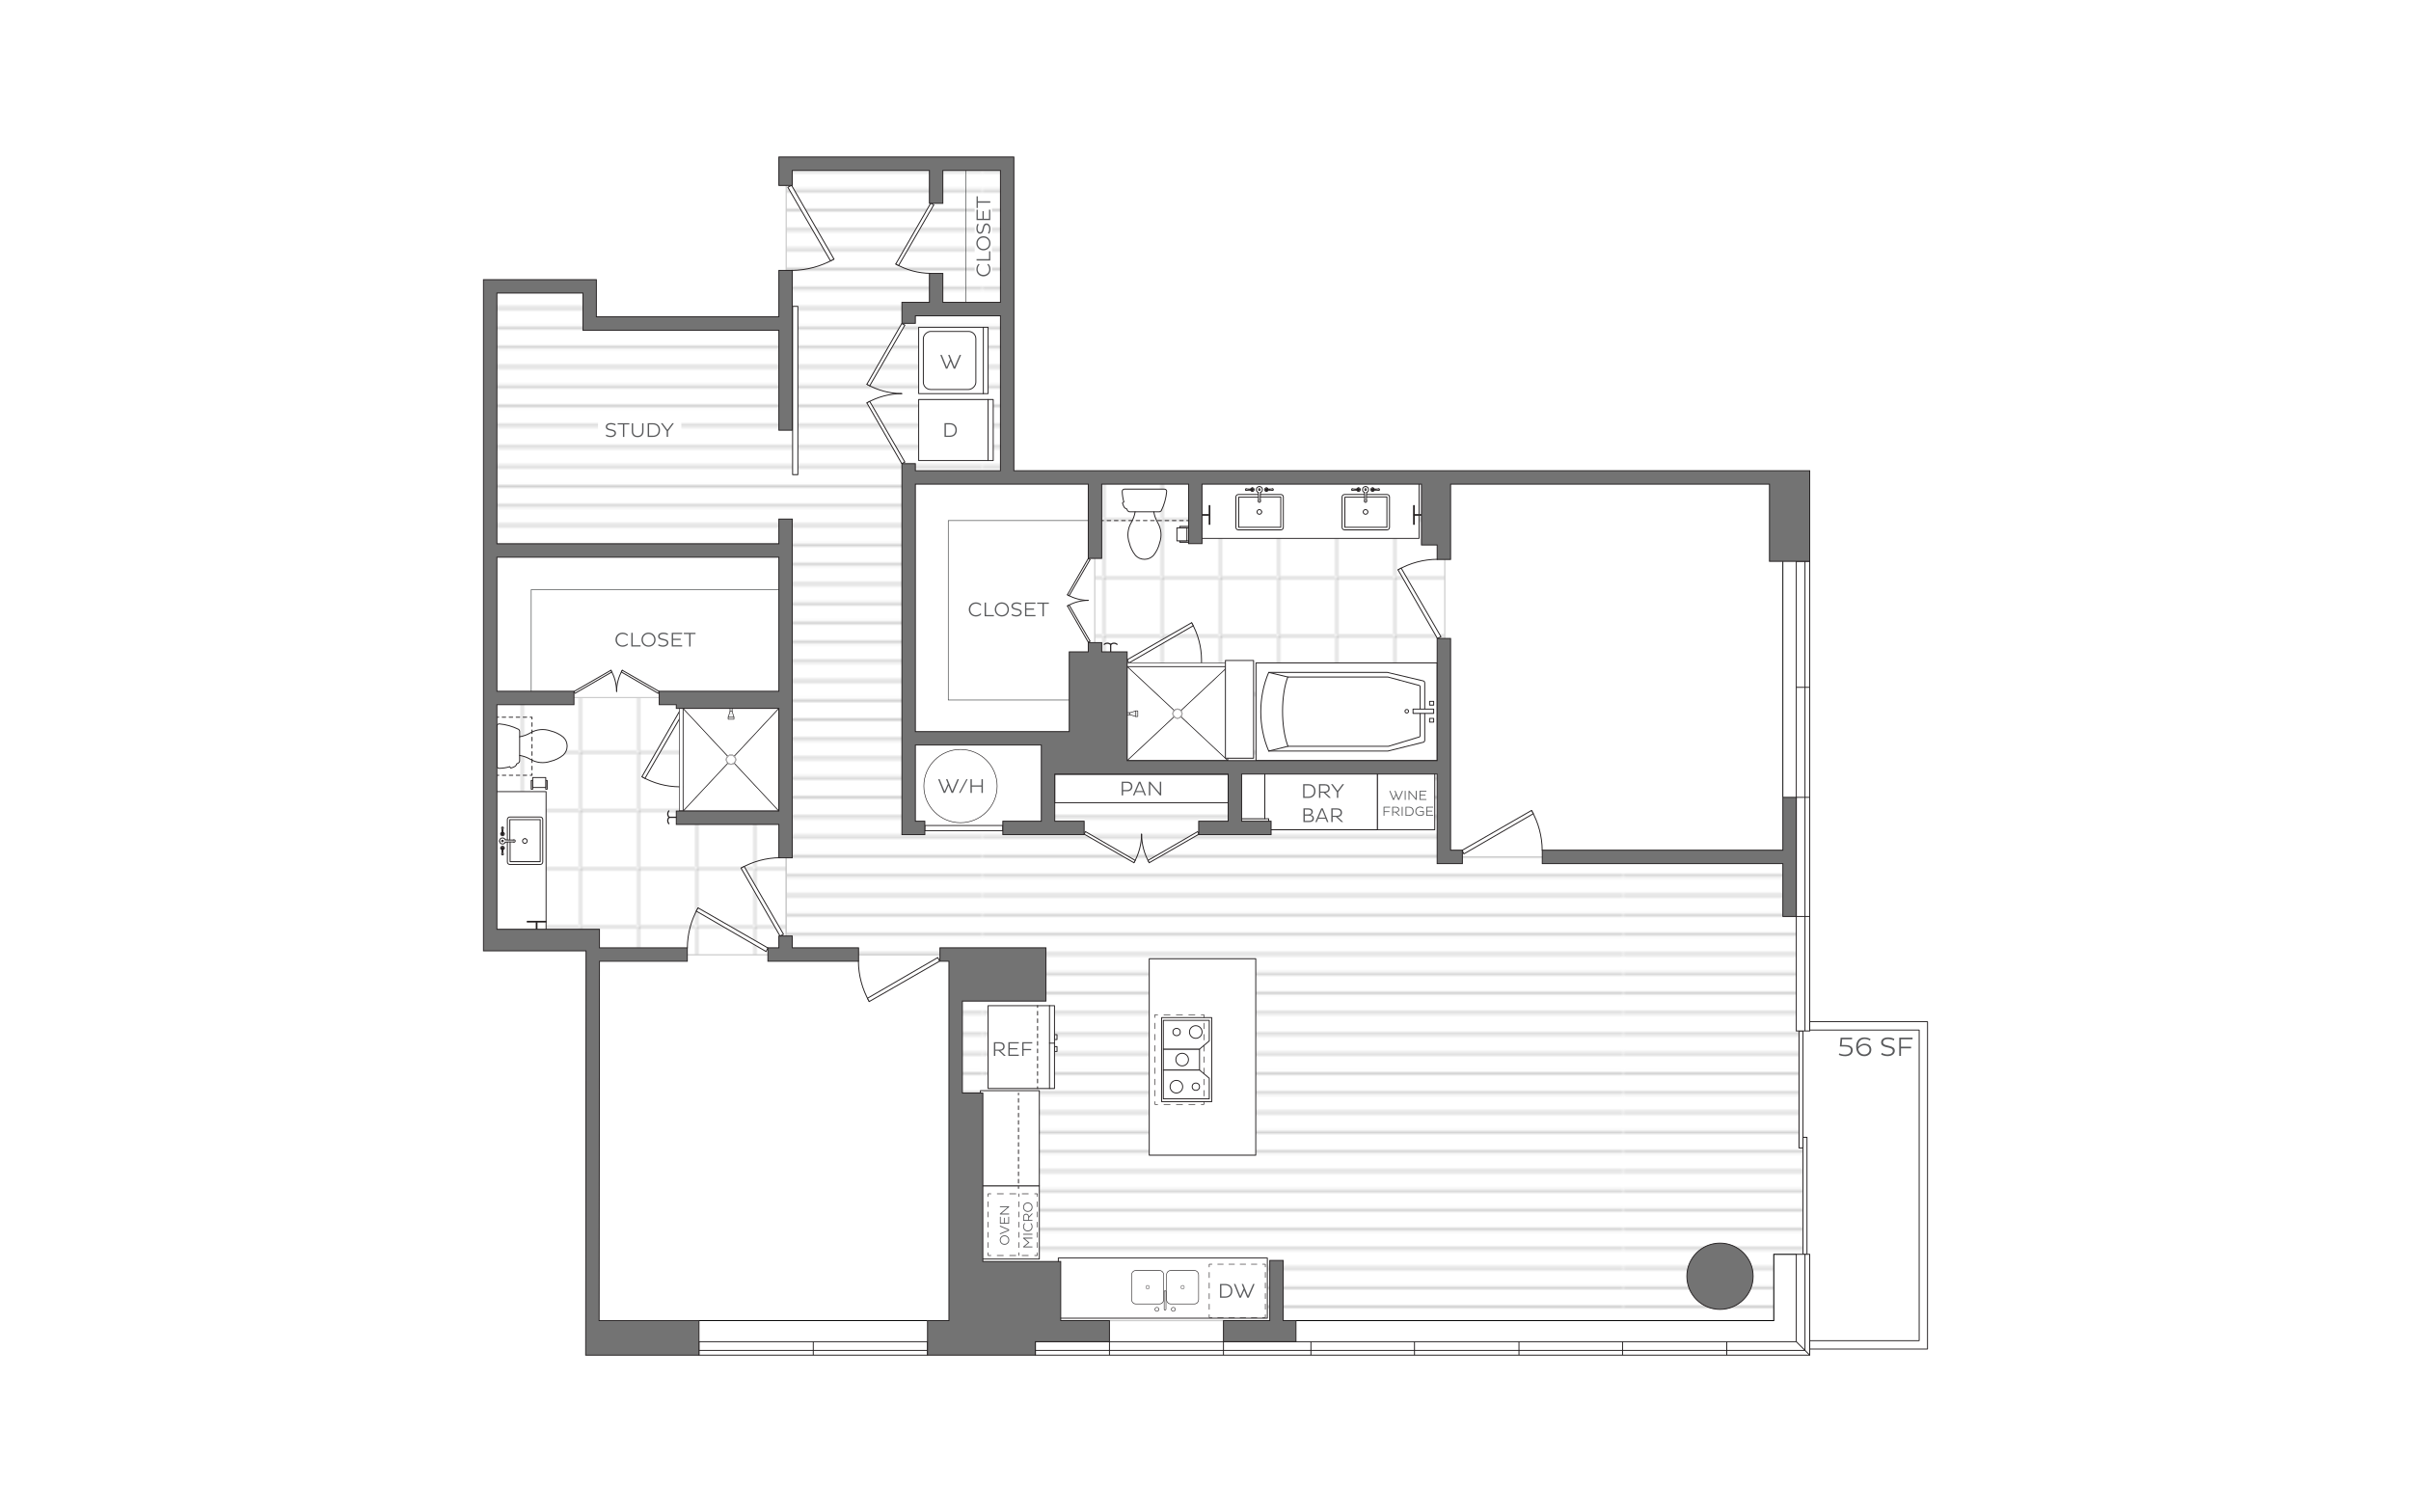 <?xml version="1.0" encoding="UTF-8"?>
<svg xmlns="http://www.w3.org/2000/svg" xmlns:xlink="http://www.w3.org/1999/xlink" viewBox="0 0 998 626">
  <defs>
    <clipPath id="clippath">
      <rect x="0" y="0" width="218.96" height="238.72" style="fill: none; stroke-width: 0px;"/>
    </clipPath>
    <pattern id="New_Pattern_Swatch_2" data-name="New Pattern Swatch 2" x="0" y="0" width="218.96" height="238.72" patternTransform="translate(1468.31 -11730.65) rotate(-90) scale(1.11)" patternUnits="userSpaceOnUse" viewBox="0 0 218.96 238.72">
      <g>
        <rect width="218.96" height="238.72" style="fill: none; stroke-width: 0px;"/>
        <g style="clip-path: url(#clippath);">
          <line x1="215.16" y1="238.72" x2="215.16" y2="0" style="fill: none; stroke: #ccc; stroke-miterlimit: 10; stroke-width: .95px;"/>
          <line x1="207.86" y1="238.72" x2="207.86" y2="0" style="fill: none; stroke: #ccc; stroke-miterlimit: 10; stroke-width: .95px;"/>
          <line x1="200.55" y1="238.72" x2="200.55" y2="0" style="fill: none; stroke: #ccc; stroke-miterlimit: 10; stroke-width: .95px;"/>
          <line x1="193.25" y1="238.72" x2="193.25" y2="0" style="fill: none; stroke: #ccc; stroke-miterlimit: 10; stroke-width: .95px;"/>
          <line x1="185.95" y1="238.72" x2="185.95" y2="0" style="fill: none; stroke: #ccc; stroke-miterlimit: 10; stroke-width: .95px;"/>
          <line x1="178.64" y1="238.72" x2="178.64" y2="0" style="fill: none; stroke: #ccc; stroke-miterlimit: 10; stroke-width: .95px;"/>
          <line x1="171.34" y1="238.72" x2="171.34" y2="0" style="fill: none; stroke: #ccc; stroke-miterlimit: 10; stroke-width: .95px;"/>
          <line x1="164.04" y1="238.72" x2="164.04" y2="0" style="fill: none; stroke: #ccc; stroke-miterlimit: 10; stroke-width: .95px;"/>
          <line x1="127.91" y1="238.72" x2="127.91" y2="0" style="fill: none; stroke: #ccc; stroke-miterlimit: 10; stroke-width: .95px;"/>
          <line x1="135.21" y1="238.72" x2="135.21" y2="0" style="fill: none; stroke: #ccc; stroke-miterlimit: 10; stroke-width: .95px;"/>
          <line x1="142.32" y1="238.72" x2="142.32" y2="0" style="fill: none; stroke: #ccc; stroke-miterlimit: 10; stroke-width: .95px;"/>
          <line x1="149.62" y1="238.72" x2="149.62" y2="0" style="fill: none; stroke: #ccc; stroke-miterlimit: 10; stroke-width: .95px;"/>
          <line x1="156.73" y1="238.72" x2="156.73" y2="0" style="fill: none; stroke: #ccc; stroke-miterlimit: 10; stroke-width: .95px;"/>
          <line x1="91.77" y1="238.72" x2="91.77" y2="0" style="fill: none; stroke: #ccc; stroke-miterlimit: 10; stroke-width: .95px;"/>
          <line x1="99.08" y1="238.72" x2="99.08" y2="0" style="fill: none; stroke: #ccc; stroke-miterlimit: 10; stroke-width: .95px;"/>
          <line x1="84.47" y1="238.72" x2="84.47" y2="0" style="fill: none; stroke: #ccc; stroke-miterlimit: 10; stroke-width: .95px;"/>
          <line x1="77.17" y1="238.72" x2="77.17" y2="0" style="fill: none; stroke: #ccc; stroke-miterlimit: 10; stroke-width: .95px;"/>
          <line x1="69.86" y1="238.72" x2="69.86" y2="0" style="fill: none; stroke: #ccc; stroke-miterlimit: 10; stroke-width: .95px;"/>
          <line x1="62.56" y1="238.72" x2="62.56" y2="0" style="fill: none; stroke: #ccc; stroke-miterlimit: 10; stroke-width: .95px;"/>
          <line x1="55.26" y1="238.72" x2="55.26" y2="0" style="fill: none; stroke: #ccc; stroke-miterlimit: 10; stroke-width: .95px;"/>
          <line x1="47.95" y1="238.72" x2="47.95" y2="0" style="fill: none; stroke: #ccc; stroke-miterlimit: 10; stroke-width: .95px;"/>
          <line x1="40.65" y1="238.72" x2="40.65" y2="0" style="fill: none; stroke: #ccc; stroke-miterlimit: 10; stroke-width: .95px;"/>
          <line x1="33.35" y1="238.72" x2="33.35" y2="0" style="fill: none; stroke: #ccc; stroke-miterlimit: 10; stroke-width: .95px;"/>
          <line x1="26.04" y1="238.72" x2="26.04" y2="0" style="fill: none; stroke: #ccc; stroke-miterlimit: 10; stroke-width: .95px;"/>
          <line x1="18.74" y1="238.72" x2="18.74" y2="0" style="fill: none; stroke: #ccc; stroke-miterlimit: 10; stroke-width: .95px;"/>
          <line x1="11.44" y1="238.72" x2="11.44" y2="0" style="fill: none; stroke: #ccc; stroke-miterlimit: 10; stroke-width: .95px;"/>
          <line x1="4.14" y1="238.72" x2="4.14" y2="0" style="fill: none; stroke: #ccc; stroke-miterlimit: 10; stroke-width: .95px;"/>
          <line x1="106.19" y1="238.72" x2="106.19" y2="0" style="fill: none; stroke: #ccc; stroke-miterlimit: 10; stroke-width: .95px;"/>
          <line x1="113.49" y1="238.72" x2="113.49" y2="0" style="fill: none; stroke: #ccc; stroke-miterlimit: 10; stroke-width: .95px;"/>
          <line x1="120.6" y1="238.72" x2="120.6" y2="0" style="fill: none; stroke: #ccc; stroke-miterlimit: 10; stroke-width: .95px;"/>
        </g>
      </g>
    </pattern>
    <pattern id="New_Pattern_Swatch_4" data-name="New Pattern Swatch 4" x="0" y="0" width="27.33" height="27.33" patternTransform="translate(-819.24 -1927.97) scale(.86)" patternUnits="userSpaceOnUse" viewBox="0 0 27.33 27.33">
      <g>
        <rect width="27.33" height="27.33" style="fill: none; stroke-width: 0px;"/>
        <path d="M27.33,27.33H0V0h27.33v27.33ZM.19,27.14h26.96V.19H.19v26.96Z" style="fill: gray; stroke-width: 0px;"/>
      </g>
    </pattern>
    <filter id="drop-shadow-1" filterUnits="userSpaceOnUse">
      <feOffset dx="-1" dy="-1"/>
      <feGaussianBlur result="blur" stdDeviation="3"/>
      <feFlood flood-color="#000" flood-opacity=".12"/>
      <feComposite in2="blur" operator="in"/>
      <feComposite in="SourceGraphic"/>
    </filter>
    <filter id="drop-shadow-2" filterUnits="userSpaceOnUse">
      <feOffset dx="-1" dy="-1"/>
      <feGaussianBlur result="blur-2" stdDeviation="3"/>
      <feFlood flood-color="#000" flood-opacity=".12"/>
      <feComposite in2="blur-2" operator="in"/>
      <feComposite in="SourceGraphic"/>
    </filter>
    <filter id="drop-shadow-3" filterUnits="userSpaceOnUse">
      <feOffset dx="-1" dy="-1"/>
      <feGaussianBlur result="blur-3" stdDeviation="3"/>
      <feFlood flood-color="#000" flood-opacity=".12"/>
      <feComposite in2="blur-3" operator="in"/>
      <feComposite in="SourceGraphic"/>
    </filter>
    <filter id="drop-shadow-4" filterUnits="userSpaceOnUse">
      <feOffset dx="-1" dy="-1"/>
      <feGaussianBlur result="blur-4" stdDeviation="3"/>
      <feFlood flood-color="#000" flood-opacity=".12"/>
      <feComposite in2="blur-4" operator="in"/>
      <feComposite in="SourceGraphic"/>
    </filter>
    <filter id="drop-shadow-5" filterUnits="userSpaceOnUse">
      <feOffset dx="-1" dy="-1"/>
      <feGaussianBlur result="blur-5" stdDeviation="3"/>
      <feFlood flood-color="#000" flood-opacity=".12"/>
      <feComposite in2="blur-5" operator="in"/>
      <feComposite in="SourceGraphic"/>
    </filter>
    <filter id="drop-shadow-6" filterUnits="userSpaceOnUse">
      <feOffset dx="-1" dy="-1"/>
      <feGaussianBlur result="blur-6" stdDeviation="3"/>
      <feFlood flood-color="#000" flood-opacity=".12"/>
      <feComposite in2="blur-6" operator="in"/>
      <feComposite in="SourceGraphic"/>
    </filter>
    <filter id="drop-shadow-7" filterUnits="userSpaceOnUse">
      <feOffset dx="-1" dy="-1"/>
      <feGaussianBlur result="blur-7" stdDeviation="3"/>
      <feFlood flood-color="#000" flood-opacity=".12"/>
      <feComposite in2="blur-7" operator="in"/>
      <feComposite in="SourceGraphic"/>
    </filter>
    <filter id="drop-shadow-8" filterUnits="userSpaceOnUse">
      <feOffset dx="-1" dy="-1"/>
      <feGaussianBlur result="blur-8" stdDeviation="3"/>
      <feFlood flood-color="#000" flood-opacity=".12"/>
      <feComposite in2="blur-8" operator="in"/>
      <feComposite in="SourceGraphic"/>
    </filter>
    <filter id="drop-shadow-9" filterUnits="userSpaceOnUse">
      <feOffset dx="-1" dy="-1"/>
      <feGaussianBlur result="blur-9" stdDeviation="3"/>
      <feFlood flood-color="#000" flood-opacity=".12"/>
      <feComposite in2="blur-9" operator="in"/>
      <feComposite in="SourceGraphic"/>
    </filter>
    <filter id="drop-shadow-10" filterUnits="userSpaceOnUse">
      <feOffset dx="-1" dy="-1"/>
      <feGaussianBlur result="blur-10" stdDeviation="3"/>
      <feFlood flood-color="#000" flood-opacity=".12"/>
      <feComposite in2="blur-10" operator="in"/>
      <feComposite in="SourceGraphic"/>
    </filter>
  </defs>
  <g id="backgrounds">
    <rect x="-15" y="-13" width="1028" height="652" style="fill: #fff; stroke-width: 0px;"/>
  </g>
  <g id="floorplans">
    <g>
      <g>
        <path d="M761.59,433.18l.3-3.6h4.76v.68h-4.11l-.2,2.38h1.48c1.8,0,3.08.6,3.08,2.1,0,1.78-1.49,2.51-3.13,2.51-1.37,0-2.22-.37-2.62-.54l.23-.64c.37.19,1.17.52,2.36.52s2.4-.49,2.4-1.82c0-1.13-1.02-1.52-2.34-1.52h-2.16l-.03-.06Z" style="fill: #58595b; stroke-width: 0px;"/>
        <path d="M769.1,433.48c.39-.52,1.27-1.39,2.71-1.39,1.72,0,2.79.92,2.79,2.5s-1.23,2.66-2.89,2.66c-2.15,0-3.37-1.56-3.37-3.9s1.22-3.88,3.39-3.88c1.2,0,2.14.42,2.56.71l-.28.62c-.39-.3-1.19-.67-2.2-.67-1.79,0-2.71,1.32-2.71,3.21v.13ZM769.17,434.2c.24,1.4,1.12,2.34,2.55,2.34,1.23,0,2.13-.84,2.13-1.96,0-1.23-.9-1.86-2.12-1.86-1.38,0-2.23,1-2.56,1.47Z" style="fill: #58595b; stroke-width: 0px;"/>
        <path d="M778.9,435.85c.48.29,1.4.69,2.4.69,1.29,0,2.22-.57,2.22-1.5,0-.67-.49-1.02-1.55-1.27l-1.47-.34c-1.19-.29-1.83-.92-1.83-1.88,0-1.11.89-2.08,2.88-2.08,1.01,0,2.02.3,2.58.61l-.22.69c-.51-.31-1.52-.6-2.38-.6-1.45,0-2.08.62-2.08,1.32,0,.63.43,1,1.28,1.2l1.55.38c1.3.33,2.04.86,2.04,1.92,0,1.36-1.27,2.24-3.02,2.24-1.07,0-2.1-.38-2.58-.67l.19-.72Z" style="fill: #58595b; stroke-width: 0px;"/>
        <path d="M786.89,434v3.13h-.72v-7.56h5.51v.68h-4.79v3.07h4.19v.68h-4.19Z" style="fill: #58595b; stroke-width: 0px;"/>
      </g>
      <polygon points="746.33 475.24 744.68 475.24 744.68 354.75 596.46 354.75 596.46 317.49 434.15 317.49 434.15 343.84 378.03 343.84 378.03 196.5 417.56 196.5 417.56 67.33 325.44 67.33 325.44 133.95 244.44 133.95 244.44 118.18 202.9 118.18 202.9 228.17 325.44 228.17 325.44 395.27 395.5 395.27 395.5 546.71 734.24 546.71 734.24 519.27 746.33 519.27 746.33 475.24" style="fill: url(#New_Pattern_Swatch_2); stroke: #ccc; stroke-miterlimit: 1; stroke-width: .5px;"/>
      <rect x="453.16" y="196.5" width="144.89" height="121.45" style="fill: url(#New_Pattern_Swatch_4); stroke: #ccc; stroke-miterlimit: 1; stroke-width: .5px;"/>
      <polygon points="286.74 288.78 244.09 288.78 202.9 288.78 202.9 388.61 244.09 388.61 244.09 395.27 325.44 395.27 325.44 288.78 286.74 288.78" style="fill: url(#New_Pattern_Swatch_4); stroke: #ccc; stroke-miterlimit: 1; stroke-width: .5px;"/>
      <g>
        <rect x="744.68" y="426.8" width="1.65" height="48.44" style="fill: #fff; stroke: #231f20; stroke-linecap: round; stroke-linejoin: round; stroke-width: .38px;"/>
        <rect x="746.33" y="470.83" width="1.65" height="48.44" style="fill: #fff; stroke: #231f20; stroke-linecap: round; stroke-linejoin: round; stroke-width: .38px;"/>
      </g>
      <g>
        <path d="M284.52,392.44c.04-5.85,1.56-11.51,4.44-16.59" style="fill: none; stroke: #231f20; stroke-linecap: round; stroke-linejoin: round; stroke-width: .38px;"/>
        <polygon points="288.22 377.18 317.12 393.93 317.86 392.44 288.96 375.85 288.22 377.18" style="fill: #fff; stroke: #231f20; stroke-linecap: round; stroke-linejoin: round; stroke-width: .38px;"/>
      </g>
      <g>
        <path d="M327.67,111.95c6.18-.05,12.15-1.65,17.52-4.69" style="fill: none; stroke: #231f20; stroke-linecap: round; stroke-linejoin: round; stroke-width: .38px;"/>
        <polygon points="343.79 108.03 326.11 77.52 327.67 76.74 345.2 107.25 343.79 108.03" style="fill: #fff; stroke: #231f20; stroke-linecap: round; stroke-linejoin: round; stroke-width: .38px;"/>
      </g>
      <g>
        <path d="M322.88,355.08c-5.69.04-11.19,1.52-16.13,4.32" style="fill: none; stroke: #231f20; stroke-linecap: round; stroke-linejoin: round; stroke-width: .38px;"/>
        <polygon points="308.04 358.68 324.32 386.77 322.88 387.49 306.75 359.4 308.04 358.68" style="fill: #fff; stroke: #231f20; stroke-linecap: round; stroke-linejoin: round; stroke-width: .38px;"/>
      </g>
      <g>
        <path d="M638.37,352.02c-.04-5.82-1.55-11.44-4.42-16.5" style="fill: none; stroke: #231f20; stroke-linecap: round; stroke-linejoin: round; stroke-width: .38px;"/>
        <polygon points="634.69 336.85 605.96 353.5 605.22 352.02 633.95 335.52 634.69 336.85" style="fill: #fff; stroke: #231f20; stroke-linecap: round; stroke-linejoin: round; stroke-width: .38px;"/>
      </g>
      <g>
        <path d="M595,231.54c-5.75.04-11.31,1.53-16.31,4.37" style="fill: none; stroke: #231f20; stroke-linecap: round; stroke-linejoin: round; stroke-width: .38px;"/>
        <polygon points="580 235.19 596.46 263.59 595 264.32 578.69 235.91 580 235.19" style="fill: #fff; stroke: #231f20; stroke-linecap: round; stroke-linejoin: round; stroke-width: .38px;"/>
      </g>
      <g>
        <path d="M355.33,397.9c.04,5.9,1.57,11.6,4.48,16.73" style="fill: none; stroke: #231f20; stroke-linecap: round; stroke-linejoin: round; stroke-width: .38px;"/>
        <polygon points="359.06 413.28 388.19 396.4 388.94 397.9 359.81 414.63 359.06 413.28" style="fill: #fff; stroke: #231f20; stroke-linecap: round; stroke-linejoin: round; stroke-width: .38px;"/>
      </g>
      <g>
        <path d="M385.26,113.17c-5.1-.04-10.03-1.36-14.46-3.87" style="fill: none; stroke: #231f20; stroke-linecap: round; stroke-linejoin: round; stroke-width: .38px;"/>
        <polygon points="371.96 109.94 386.55 84.77 385.26 84.12 370.8 109.3 371.96 109.94" style="fill: #fff; stroke: #231f20; stroke-linecap: round; stroke-linejoin: round; stroke-width: .38px;"/>
      </g>
      <g>
        <g>
          <path d="M373.27,162.94c-5.09.04-10.01,1.36-14.43,3.86" style="fill: none; stroke: #231f20; stroke-linecap: round; stroke-linejoin: round; stroke-width: .38px;"/>
          <polygon points="360 166.16 374.56 191.28 373.27 191.92 358.84 166.8 360 166.16" style="fill: #fff; stroke: #231f20; stroke-linecap: round; stroke-linejoin: round; stroke-width: .38px;"/>
        </g>
        <g>
          <path d="M373.27,162.94c-5.09-.04-10.01-1.36-14.43-3.86" style="fill: none; stroke: #231f20; stroke-linecap: round; stroke-linejoin: round; stroke-width: .38px;"/>
          <polygon points="360 159.72 374.56 134.6 373.27 133.95 358.84 159.07 360 159.72" style="fill: #fff; stroke: #231f20; stroke-linecap: round; stroke-linejoin: round; stroke-width: .38px;"/>
        </g>
      </g>
      <g>
        <g>
          <path d="M472.54,345.32c.03,4.17,1.11,8.2,3.17,11.83" style="fill: none; stroke: #231f20; stroke-linecap: round; stroke-linejoin: round; stroke-width: .38px;"/>
          <polygon points="475.18 356.2 495.77 344.27 496.3 345.32 475.71 357.15 475.18 356.2" style="fill: #fff; stroke: #231f20; stroke-linecap: round; stroke-linejoin: round; stroke-width: .38px;"/>
        </g>
        <g>
          <path d="M472.54,345.32c-.03,4.17-1.11,8.2-3.17,11.83" style="fill: none; stroke: #231f20; stroke-linecap: round; stroke-linejoin: round; stroke-width: .38px;"/>
          <polygon points="469.9 356.2 449.31 344.27 448.78 345.32 469.37 357.15 469.9 356.2" style="fill: #fff; stroke: #231f20; stroke-linecap: round; stroke-linejoin: round; stroke-width: .38px;"/>
        </g>
      </g>
      <g>
        <g>
          <path d="M255.23,286.26c-.02-3.09-.82-6.09-2.35-8.77" style="fill: none; stroke: #231f20; stroke-linecap: round; stroke-linejoin: round; stroke-width: .38px;"/>
          <polygon points="253.27 278.19 237.99 287.04 237.6 286.26 252.88 277.48 253.27 278.19" style="fill: #fff; stroke: #231f20; stroke-linecap: round; stroke-linejoin: round; stroke-width: .38px;"/>
        </g>
        <g>
          <path d="M255.23,286.26c.02-3.09.82-6.09,2.35-8.77" style="fill: none; stroke: #231f20; stroke-linecap: round; stroke-linejoin: round; stroke-width: .38px;"/>
          <polygon points="257.19 278.19 272.46 287.04 272.86 286.26 257.58 277.48 257.19 278.19" style="fill: #fff; stroke: #231f20; stroke-linecap: round; stroke-linejoin: round; stroke-width: .38px;"/>
        </g>
      </g>
      <g>
        <g>
          <path d="M450.47,248.54c-3.04.02-5.97.81-8.61,2.31" style="fill: none; stroke: #231f20; stroke-linecap: round; stroke-linejoin: round; stroke-width: .38px;"/>
          <polygon points="442.54 250.46 451.23 265.46 450.47 265.85 441.85 250.85 442.54 250.46" style="fill: #fff; stroke: #231f20; stroke-linecap: round; stroke-linejoin: round; stroke-width: .38px;"/>
        </g>
        <g>
          <path d="M450.47,248.54c-3.04-.02-5.97-.81-8.61-2.31" style="fill: none; stroke: #231f20; stroke-linecap: round; stroke-linejoin: round; stroke-width: .38px;"/>
          <polygon points="442.54 246.62 451.23 231.62 450.47 231.23 441.85 246.23 442.54 246.62" style="fill: #fff; stroke: #231f20; stroke-linecap: round; stroke-linejoin: round; stroke-width: .38px;"/>
        </g>
      </g>
      <rect x="382.82" y="341.75" width="32.29" height="2.18" style="fill: #fff; stroke: #231f20; stroke-linecap: round; stroke-linejoin: round; stroke-width: .38px;"/>
      <rect x="328.09" y="126.83" width="2.18" height="69.67" style="fill: #fff; stroke: #231f20; stroke-linecap: round; stroke-linejoin: round; stroke-width: .38px;"/>
      <g>
        <path d="M493.25,257.8c2.66,4.69,4.06,9.91,4.1,15.31v1.3" style="fill: none; stroke: #231f20; stroke-linecap: round; stroke-linejoin: round; stroke-width: .38px;"/>
        <polygon points="493.93 259.03 467.27 274.48 466.59 273.11 493.25 257.8 493.93 259.03" style="fill: #fff; stroke: #231f20; stroke-linecap: round; stroke-linejoin: round; stroke-width: .38px;"/>
      </g>
      <g>
        <path d="M265.71,321.55c4.78,2.71,10.09,4.14,15.59,4.18h1.33" style="fill: none; stroke: #231f20; stroke-linecap: round; stroke-linejoin: round; stroke-width: .38px;"/>
        <polygon points="266.97 322.25 282.7 295.1 281.31 294.4 265.71 321.55 266.97 322.25" style="fill: #fff; stroke: #231f20; stroke-linecap: round; stroke-linejoin: round; stroke-width: .38px;"/>
      </g>
      <polygon points="797.88 422.96 749.11 422.96 749.11 426.42 794.42 426.42 794.42 555.02 749.11 555.02 749.11 558.48 797.87 558.48 797.88 422.96" style="fill: #fff; stroke: #231f20; stroke-miterlimit: 1; stroke-width: .38px;"/>
      <rect x="537.16" y="257.15" width="40.47" height="75" transform="translate(852.05 -262.74) rotate(90)" style="fill: #fff; stroke: #231f20; stroke-linecap: round; stroke-linejoin: round; stroke-width: .38px;"/>
      <g>
        <g>
          <polygon points="487.42 295.44 508.25 314.89 508.25 275.98 487.42 295.44" style="fill: #fff; stroke-width: 0px;"/>
          <polygon points="487.42 295.44 508.25 314.89 508.25 275.98 487.42 295.44" style="fill: none; stroke: #231f20; stroke-linecap: round; stroke-linejoin: round; stroke-width: .25px;"/>
        </g>
        <g>
          <polygon points="487.42 295.44 508.25 275.98 466.59 275.98 487.42 295.44" style="fill: #fff; stroke-width: 0px;"/>
          <polygon points="487.42 295.44 508.25 275.98 466.59 275.98 487.42 295.44" style="fill: none; stroke: #231f20; stroke-linecap: round; stroke-linejoin: round; stroke-width: .25px;"/>
        </g>
        <g>
          <polygon points="487.42 295.44 466.59 275.98 466.59 314.89 487.42 295.44" style="fill: #fff; stroke-width: 0px;"/>
          <polygon points="487.42 295.44 466.59 275.98 466.59 314.89 487.42 295.44" style="fill: none; stroke: #231f20; stroke-linecap: round; stroke-linejoin: round; stroke-width: .25px;"/>
        </g>
        <g>
          <polygon points="487.42 295.44 466.59 314.89 508.25 314.89 487.42 295.44" style="fill: #fff; stroke-width: 0px;"/>
          <polygon points="487.42 295.44 466.59 314.89 508.25 314.89 487.42 295.44" style="fill: none; stroke: #231f20; stroke-linecap: round; stroke-linejoin: round; stroke-width: .25px;"/>
        </g>
        <rect x="466.57" y="274.42" width="41.61" height="1.5" style="fill: #fff; stroke: #231f20; stroke-linecap: round; stroke-linejoin: round; stroke-width: .25px;"/>
      </g>
      <g>
        <polygon points="465.66 295.03 467.83 295.03 470.17 294.28 470.98 294.28 470.98 296.64 470.15 296.64 467.78 295.89 465.66 295.89 465.66 295.03" style="fill: #f0f1f1; stroke: #231f20; stroke-linecap: round; stroke-linejoin: round; stroke-width: .25px;"/>
        <line x1="467.73" y1="295.03" x2="467.73" y2="295.9" style="fill: none; stroke: #231f20; stroke-linecap: round; stroke-linejoin: round; stroke-width: .25px;"/>
        <line x1="470.15" y1="296.64" x2="470.15" y2="294.27" style="fill: none; stroke: #231f20; stroke-linecap: round; stroke-linejoin: round; stroke-width: .25px;"/>
      </g>
      <g>
        <g>
          <polygon points="302.6 314.51 322.4 335.72 282.79 335.72 302.6 314.51" style="fill: #fff; stroke-width: 0px;"/>
          <polygon points="302.6 314.51 322.4 335.72 282.79 335.72 302.6 314.51" style="fill: none; stroke: #231f20; stroke-linecap: round; stroke-linejoin: round; stroke-width: .25px;"/>
        </g>
        <g>
          <polygon points="302.6 314.51 282.79 335.72 282.79 293.29 302.6 314.51" style="fill: #fff; stroke-width: 0px;"/>
          <polygon points="302.6 314.51 282.79 335.72 282.79 293.29 302.6 314.51" style="fill: none; stroke: #231f20; stroke-linecap: round; stroke-linejoin: round; stroke-width: .25px;"/>
        </g>
        <g>
          <polygon points="302.6 314.51 282.79 293.29 322.4 293.29 302.6 314.51" style="fill: #fff; stroke-width: 0px;"/>
          <polygon points="302.6 314.51 282.79 293.29 322.4 293.29 302.6 314.51" style="fill: none; stroke: #231f20; stroke-linecap: round; stroke-linejoin: round; stroke-width: .25px;"/>
        </g>
        <g>
          <polygon points="302.6 314.51 322.4 293.29 322.4 335.72 302.6 314.51" style="fill: #fff; stroke-width: 0px;"/>
          <polygon points="302.6 314.51 322.4 293.29 322.4 335.72 302.6 314.51" style="fill: none; stroke: #231f20; stroke-linecap: round; stroke-linejoin: round; stroke-width: .25px;"/>
        </g>
        <rect x="281.19" y="293.28" width="1.53" height="42.37" style="fill: #fff; stroke: #231f20; stroke-linecap: round; stroke-linejoin: round; stroke-width: .25px;"/>
      </g>
      <g>
        <polygon points="302.18 292.35 302.18 294.56 301.41 296.94 301.41 297.77 303.82 297.77 303.82 296.92 303.06 294.51 303.06 292.35 302.18 292.35" style="fill: #f0f1f1; stroke: #231f20; stroke-linecap: round; stroke-linejoin: round; stroke-width: .25px;"/>
        <line x1="302.18" y1="294.46" x2="303.07" y2="294.46" style="fill: none; stroke: #231f20; stroke-linecap: round; stroke-linejoin: round; stroke-width: .25px;"/>
        <line x1="303.82" y1="296.92" x2="301.41" y2="296.92" style="fill: none; stroke: #231f20; stroke-linecap: round; stroke-linejoin: round; stroke-width: .25px;"/>
      </g>
      <g id="INSERT">
        <g id="INSERT-2" data-name="INSERT">
          <g id="LWPOLYLINE">
            <path d="M469.86,211.89h-2.16c-.37,0-.71-.18-.93-.47-.16-.27-.3-.54-.44-.81h-.07c-.35-.07-.66-.26-.86-.55-.34-.57-.6-1.18-.76-1.82.11-.18.27-.3.46-.36l.12-.04c-.42-1.41-.65-2.88-.69-4.35-.02-.26.07-.52.25-.71.18-.19.43-.3.69-.29h16.52c.26,0,.51.1.69.29.18.19.27.45.25.71-.25,2.76-1.01,5.45-2.24,7.94-.22.29-.57.47-.93.47h-2.16c.25,1.54.79,3.03,1.58,4.38,1.52,2.55,1.83,5.65.84,8.44-.45,1.92-1.33,3.71-2.58,5.24-.96,1.02-2.3,1.59-3.7,1.59s-2.74-.58-3.7-1.59c-1.25-1.53-2.13-3.32-2.58-5.24-.99-2.8-.68-5.89.84-8.44.79-1.35,1.32-2.84,1.58-4.38" style="fill: #fff; stroke: #231f20; stroke-linecap: round; stroke-linejoin: round; stroke-width: .38px;"/>
          </g>
          <g id="LINE">
            <line x1="477.6" y1="211.89" x2="469.86" y2="211.89" style="fill: none; stroke: #231f20; stroke-linecap: round; stroke-linejoin: round; stroke-width: .38px;"/>
          </g>
        </g>
      </g>
      <g id="INSERT-3" data-name="INSERT">
        <g id="INSERT-4" data-name="INSERT">
          <g id="LWPOLYLINE-2" data-name="LWPOLYLINE">
            <path d="M215.1,312.75v2.16c0,.37-.18.71-.47.93-.27.16-.54.3-.81.44v.07c-.07.35-.26.66-.55.86-.57.34-1.18.6-1.82.76-.18-.11-.3-.27-.36-.46l-.04-.12c-1.41.42-2.88.65-4.35.69-.26.02-.52-.07-.71-.25-.19-.18-.3-.43-.29-.69v-16.52c0-.26.1-.51.29-.69.19-.18.45-.27.71-.25,2.76.25,5.45,1.01,7.94,2.24.29.22.47.57.47.93v2.16c1.54-.25,3.03-.79,4.38-1.58,2.55-1.52,5.65-1.83,8.44-.84,1.92.45,3.71,1.33,5.24,2.58,1.02.96,1.59,2.3,1.59,3.7s-.58,2.74-1.59,3.7c-1.53,1.25-3.32,2.13-5.24,2.58-2.8.99-5.89.68-8.44-.84-1.35-.79-2.84-1.32-4.38-1.58" style="fill: #fff; stroke: #231f20; stroke-linecap: round; stroke-linejoin: round; stroke-width: .38px;"/>
          </g>
          <g id="LINE-2" data-name="LINE">
            <line x1="215.1" y1="305.01" x2="215.1" y2="312.75" style="fill: none; stroke: #231f20; stroke-linecap: round; stroke-linejoin: round; stroke-width: .38px;"/>
          </g>
        </g>
      </g>
      <g>
        <rect x="488.37" y="223.91" width="3.64" height=".6" style="fill: #fff; stroke: #231f20; stroke-linecap: round; stroke-linejoin: round; stroke-width: .38px;"/>
        <rect x="488.37" y="217.91" width="3.64" height=".6" style="fill: #fff; stroke: #231f20; stroke-linecap: round; stroke-linejoin: round; stroke-width: .38px;"/>
        <rect x="487.16" y="218.51" width="4.14" height="5.4" style="fill: #fff; stroke: #231f20; stroke-linecap: round; stroke-linejoin: round; stroke-width: .38px;"/>
      </g>
      <g>
        <rect x="219.89" y="323.09" width=".6" height="3.64" style="fill: #fff; stroke: #231f20; stroke-linecap: round; stroke-linejoin: round; stroke-width: .38px;"/>
        <rect x="225.9" y="323.09" width=".6" height="3.64" style="fill: #fff; stroke: #231f20; stroke-linecap: round; stroke-linejoin: round; stroke-width: .38px;"/>
        <rect x="220.5" y="321.88" width="5.4" height="4.14" style="fill: #fff; stroke: #231f20; stroke-linecap: round; stroke-linejoin: round; stroke-width: .38px;"/>
      </g>
      <g>
        <line x1="459.75" y1="269.84" x2="459.75" y2="266.77" style="fill: #fff; stroke: #231f20; stroke-linecap: round; stroke-linejoin: round; stroke-width: .5px;"/>
        <path d="M459.75,266.84c-.1-.1-.56-.54-1.29-.57-.74-.03-1.24.38-1.35.47" style="fill: #fff; stroke: #231f20; stroke-linecap: round; stroke-linejoin: round; stroke-width: .5px;"/>
        <path d="M459.75,266.84c.1-.1.56-.54,1.29-.57.74-.03,1.24.38,1.35.47" style="fill: #fff; stroke: #231f20; stroke-linecap: round; stroke-linejoin: round; stroke-width: .5px;"/>
      </g>
      <g>
        <line x1="279.97" y1="338.35" x2="276.9" y2="338.35" style="fill: #fff; stroke: #231f20; stroke-linecap: round; stroke-linejoin: round; stroke-width: .5px;"/>
        <path d="M276.97,338.35c-.1.1-.54.56-.57,1.29-.03.74.38,1.24.47,1.35" style="fill: #fff; stroke: #231f20; stroke-linecap: round; stroke-linejoin: round; stroke-width: .5px;"/>
        <path d="M276.97,338.35c-.1-.1-.54-.56-.57-1.29-.03-.74.38-1.24.47-1.35" style="fill: #fff; stroke: #231f20; stroke-linecap: round; stroke-linejoin: round; stroke-width: .5px;"/>
      </g>
      <rect x="497.55" y="200.43" width="90.84" height="23.45" style="fill: #fff; filter: url(#drop-shadow-1); stroke: #231f20; stroke-linecap: round; stroke-linejoin: round; stroke-width: .38px;"/>
      <rect x="508.25" y="274.42" width="11.65" height="40.47" style="fill: #fff; filter: url(#drop-shadow-2); stroke: #231f20; stroke-linecap: round; stroke-linejoin: round; stroke-width: .38px;"/>
      <g>
        <path d="M525.16,310.93h49.31s14.71-3.66,14.71-3.66c.33-.08.57-.44.57-.85v-23.68c0-.41-.24-.77-.58-.85l-14.93-3.53h-49.08c-4.37,10.21-4.37,22.34,0,32.55h0Z" style="fill: #fff; stroke: #231f20; stroke-linecap: round; stroke-linejoin: round; stroke-width: .38px;"/>
        <path d="M533.09,308.96h41.62s12.77-3.87,12.77-3.87c.22-.06.38-.29.38-.57v-20.18c0-.27-.16-.51-.38-.57l-12.97-3.49h-41.44s0,0,0,0c-2.85,7.36-2.95,20.57,0,28.47v.22Z" style="fill: #fff; stroke: #231f20; stroke-linecap: round; stroke-linejoin: round; stroke-width: .38px;"/>
        <line x1="533.09" y1="280.27" x2="525.16" y2="278.38" style="fill: #fff; stroke: #231f20; stroke-linecap: round; stroke-linejoin: round; stroke-width: .38px;"/>
        <line x1="533.09" y1="308.96" x2="525.16" y2="310.93" style="fill: #fff; stroke: #231f20; stroke-linecap: round; stroke-linejoin: round; stroke-width: .38px;"/>
        <g id="POLYLINE">
          <rect x="591.76" y="290.35" width="1.69" height="1.56" style="fill: none; stroke: #231f20; stroke-linecap: round; stroke-linejoin: round; stroke-width: .38px;"/>
        </g>
        <g id="POLYLINE-2" data-name="POLYLINE">
          <rect x="591.76" y="297.4" width="1.69" height="1.55" style="fill: none; stroke: #231f20; stroke-linecap: round; stroke-linejoin: round; stroke-width: .38px;"/>
        </g>
        <rect x="588.28" y="290.17" width="1.8" height="8.54" transform="translate(294.74 883.62) rotate(-90)" style="fill: #fcfdff; stroke: #231f20; stroke-linecap: round; stroke-linejoin: round; stroke-width: .38px;"/>
        <ellipse cx="582.31" cy="294.44" rx=".74" ry=".72" style="fill: none; stroke: #231f20; stroke-linecap: round; stroke-linejoin: round; stroke-width: .38px;"/>
      </g>
      <g>
        <polyline points="585.28 213.01 587.79 213.01 588.39 213.01 588.39 213.34 585.28 213.34 585.28 213.01" style="fill: #fff; stroke: #231f20; stroke-linecap: round; stroke-linejoin: round; stroke-width: .38px;"/>
        <rect x="585.12" y="209.28" width=".31" height="7.8" style="fill: #fff; stroke: #231f20; stroke-linecap: round; stroke-linejoin: round; stroke-width: .38px;"/>
      </g>
      <g>
        <polyline points="500.66 213.34 498.15 213.34 497.55 213.34 497.55 213.01 500.66 213.01 500.66 213.34" style="fill: #fff; stroke: #231f20; stroke-linecap: round; stroke-linejoin: round; stroke-width: .38px;"/>
        <rect x="500.51" y="209.28" width=".31" height="7.8" style="fill: #fff; stroke: #231f20; stroke-linecap: round; stroke-linejoin: round; stroke-width: .38px;"/>
      </g>
      <g>
        <g>
          <g id="ARC">
            <path d="M522.27,211.94c0-.53-.43-.97-.97-.97s-.97.43-.97.97" style="fill: none; stroke: #231f20; stroke-linecap: round; stroke-linejoin: round; stroke-width: .38px;"/>
          </g>
          <g id="ARC-2" data-name="ARC">
            <path d="M520.33,211.94c0,.53.43.97.97.97s.97-.43.97-.97" style="fill: none; stroke: #231f20; stroke-linecap: round; stroke-linejoin: round; stroke-width: .38px;"/>
          </g>
          <g id="ARC-3" data-name="ARC">
            <path d="M518.4,203.43c.41,0,.74-.33.74-.74s-.33-.74-.74-.74" style="fill: none; stroke: #231f20; stroke-linecap: round; stroke-linejoin: round; stroke-width: .38px;"/>
          </g>
          <g id="ARC-4" data-name="ARC">
            <path d="M518.4,201.95c-.33,0-.63.23-.71.55" style="fill: none; stroke: #231f20; stroke-linecap: round; stroke-linejoin: round; stroke-width: .38px;"/>
          </g>
          <g id="LINE-3" data-name="LINE">
            <line x1="518.18" y1="202.5" x2="517.68" y2="202.5" style="fill: none; stroke: #231f20; stroke-linecap: round; stroke-linejoin: round; stroke-width: .38px;"/>
          </g>
          <g id="ARC-5" data-name="ARC">
            <path d="M518.4,202.4c-.09,0-.17.04-.22.1" style="fill: none; stroke: #231f20; stroke-linecap: round; stroke-linejoin: round; stroke-width: .38px;"/>
          </g>
          <g id="ARC-6" data-name="ARC">
            <path d="M518.4,202.98c.16,0,.29-.13.29-.29s-.13-.29-.29-.29" style="fill: none; stroke: #231f20; stroke-linecap: round; stroke-linejoin: round; stroke-width: .38px;"/>
          </g>
          <g id="ARC-7" data-name="ARC">
            <path d="M518.18,202.88c.05.06.13.1.22.1" style="fill: none; stroke: #231f20; stroke-linecap: round; stroke-linejoin: round; stroke-width: .38px;"/>
          </g>
          <g id="LINE-4" data-name="LINE">
            <line x1="517.68" y1="202.88" x2="518.18" y2="202.88" style="fill: none; stroke: #231f20; stroke-linecap: round; stroke-linejoin: round; stroke-width: .38px;"/>
          </g>
          <g id="ARC-8" data-name="ARC">
            <path d="M517.68,202.88c.09.32.38.55.71.55" style="fill: none; stroke: #231f20; stroke-linecap: round; stroke-linejoin: round; stroke-width: .38px;"/>
          </g>
          <g id="ARC-9" data-name="ARC">
            <path d="M524.21,203.43c.33,0,.63-.22.71-.55" style="fill: none; stroke: #231f20; stroke-linecap: round; stroke-linejoin: round; stroke-width: .38px;"/>
          </g>
          <g id="LINE-5" data-name="LINE">
            <line x1="524.42" y1="202.88" x2="524.92" y2="202.88" style="fill: none; stroke: #231f20; stroke-linecap: round; stroke-linejoin: round; stroke-width: .38px;"/>
          </g>
          <g id="ARC-10" data-name="ARC">
            <path d="M524.21,202.98c.08,0,.16-.03.22-.1" style="fill: none; stroke: #231f20; stroke-linecap: round; stroke-linejoin: round; stroke-width: .38px;"/>
          </g>
          <g id="ARC-11" data-name="ARC">
            <path d="M524.21,202.4c-.16,0-.29.13-.29.29s.13.29.29.29" style="fill: none; stroke: #231f20; stroke-linecap: round; stroke-linejoin: round; stroke-width: .38px;"/>
          </g>
          <g id="ARC-12" data-name="ARC">
            <path d="M524.43,202.5c-.06-.06-.14-.1-.22-.1" style="fill: none; stroke: #231f20; stroke-linecap: round; stroke-linejoin: round; stroke-width: .38px;"/>
          </g>
          <g id="LINE-6" data-name="LINE">
            <line x1="524.92" y1="202.5" x2="524.43" y2="202.5" style="fill: none; stroke: #231f20; stroke-linecap: round; stroke-linejoin: round; stroke-width: .38px;"/>
          </g>
          <g id="ARC-13" data-name="ARC">
            <path d="M524.92,202.5c-.09-.32-.38-.55-.71-.55" style="fill: none; stroke: #231f20; stroke-linecap: round; stroke-linejoin: round; stroke-width: .38px;"/>
          </g>
          <g id="ARC-14" data-name="ARC">
            <path d="M524.21,201.95c-.41,0-.74.33-.74.74s.33.74.74.74" style="fill: none; stroke: #231f20; stroke-linecap: round; stroke-linejoin: round; stroke-width: .38px;"/>
          </g>
          <g id="ARC-15" data-name="ARC">
            <path d="M521.78,203.86c.65-.26.96-1,.7-1.64-.19-.48-.66-.79-1.17-.79" style="fill: none; stroke: #231f20; stroke-linecap: round; stroke-linejoin: round; stroke-width: .38px;"/>
          </g>
          <g id="ARC-16" data-name="ARC">
            <path d="M521.3,201.43c-.7,0-1.26.56-1.26,1.26,0,.51.31.98.79,1.17" style="fill: none; stroke: #231f20; stroke-linecap: round; stroke-linejoin: round; stroke-width: .38px;"/>
          </g>
          <g id="ARC-17" data-name="ARC">
            <path d="M520.9,207.16c.04-1.1.02-2.2-.07-3.3" style="fill: none; stroke: #231f20; stroke-linecap: round; stroke-linejoin: round; stroke-width: .38px;"/>
          </g>
          <g id="ARC-18" data-name="ARC">
            <path d="M520.9,207.16c-.16.22-.12.54.11.7s.54.12.7-.11c.13-.18.13-.42,0-.6" style="fill: none; stroke: #231f20; stroke-linecap: round; stroke-linejoin: round; stroke-width: .38px;"/>
          </g>
          <g id="ARC-19" data-name="ARC">
            <path d="M521.78,203.86c-.09,1.1-.11,2.2-.07,3.3" style="fill: none; stroke: #231f20; stroke-linecap: round; stroke-linejoin: round; stroke-width: .38px;"/>
          </g>
          <g id="ARC-20" data-name="ARC">
            <path d="M521.3,203.02c.19,0,.34-.15.34-.34s-.15-.34-.34-.34" style="fill: none; stroke: #231f20; stroke-linecap: round; stroke-linejoin: round; stroke-width: .38px;"/>
          </g>
          <g id="ARC-21" data-name="ARC">
            <path d="M521.3,202.33c-.19,0-.34.15-.34.34s.15.34.34.34" style="fill: none; stroke: #231f20; stroke-linecap: round; stroke-linejoin: round; stroke-width: .38px;"/>
          </g>
          <g id="LINE-7" data-name="LINE">
            <line x1="516.99" y1="202.5" x2="518.18" y2="202.5" style="fill: none; stroke: #231f20; stroke-linecap: round; stroke-linejoin: round; stroke-width: .38px;"/>
          </g>
          <g id="LINE-8" data-name="LINE">
            <line x1="515.79" y1="202.36" x2="516.99" y2="202.5" style="fill: none; stroke: #231f20; stroke-linecap: round; stroke-linejoin: round; stroke-width: .38px;"/>
          </g>
          <g id="ARC-22" data-name="ARC">
            <path d="M515.79,202.36c-.19.03-.31.2-.28.39.02.14.13.25.27.28" style="fill: none; stroke: #231f20; stroke-linecap: round; stroke-linejoin: round; stroke-width: .38px;"/>
          </g>
          <g id="LINE-9" data-name="LINE">
            <line x1="516.99" y1="202.88" x2="515.77" y2="203.03" style="fill: none; stroke: #231f20; stroke-linecap: round; stroke-linejoin: round; stroke-width: .38px;"/>
          </g>
          <g id="LINE-10" data-name="LINE">
            <line x1="518.18" y1="202.88" x2="516.99" y2="202.88" style="fill: none; stroke: #231f20; stroke-linecap: round; stroke-linejoin: round; stroke-width: .38px;"/>
          </g>
          <g id="ARC-23" data-name="ARC">
            <path d="M518.18,202.88c.06.06.13.1.22.1" style="fill: none; stroke: #231f20; stroke-linecap: round; stroke-linejoin: round; stroke-width: .38px;"/>
          </g>
          <g id="ARC-24" data-name="ARC">
            <path d="M518.4,202.98c.16,0,.29-.13.29-.29s-.13-.29-.29-.29" style="fill: none; stroke: #231f20; stroke-linecap: round; stroke-linejoin: round; stroke-width: .38px;"/>
          </g>
          <g id="ARC-25" data-name="ARC">
            <path d="M518.4,202.4c-.08,0-.16.04-.22.1" style="fill: none; stroke: #231f20; stroke-linecap: round; stroke-linejoin: round; stroke-width: .38px;"/>
          </g>
          <g id="ARC-26" data-name="ARC">
            <path d="M524.43,202.5c-.06-.06-.13-.1-.22-.1" style="fill: none; stroke: #231f20; stroke-linecap: round; stroke-linejoin: round; stroke-width: .38px;"/>
          </g>
          <g id="ARC-27" data-name="ARC">
            <path d="M524.21,202.4c-.16,0-.29.13-.29.29s.13.29.29.29" style="fill: none; stroke: #231f20; stroke-linecap: round; stroke-linejoin: round; stroke-width: .38px;"/>
          </g>
          <g id="ARC-28" data-name="ARC">
            <path d="M524.21,202.98c.08,0,.16-.04.22-.1" style="fill: none; stroke: #231f20; stroke-linecap: round; stroke-linejoin: round; stroke-width: .38px;"/>
          </g>
          <g id="LINE-11" data-name="LINE">
            <line x1="525.61" y1="202.88" x2="524.43" y2="202.88" style="fill: none; stroke: #231f20; stroke-linecap: round; stroke-linejoin: round; stroke-width: .38px;"/>
          </g>
          <g id="LINE-12" data-name="LINE">
            <line x1="526.83" y1="203.03" x2="525.61" y2="202.88" style="fill: none; stroke: #231f20; stroke-linecap: round; stroke-linejoin: round; stroke-width: .38px;"/>
          </g>
          <g id="ARC-29" data-name="ARC">
            <path d="M526.83,203.03c.18-.04.3-.22.26-.4-.03-.14-.14-.24-.28-.27" style="fill: none; stroke: #231f20; stroke-linecap: round; stroke-linejoin: round; stroke-width: .38px;"/>
          </g>
          <g id="LINE-13" data-name="LINE">
            <line x1="525.61" y1="202.5" x2="526.82" y2="202.36" style="fill: none; stroke: #231f20; stroke-linecap: round; stroke-linejoin: round; stroke-width: .38px;"/>
          </g>
          <g id="LINE-14" data-name="LINE">
            <line x1="524.43" y1="202.5" x2="525.61" y2="202.5" style="fill: none; stroke: #231f20; stroke-linecap: round; stroke-linejoin: round; stroke-width: .38px;"/>
          </g>
        </g>
        <polyline points="521.8 205.73 530.15 205.73 530.15 218.29 512.75 218.29 512.75 205.83 520.87 205.83" style="fill: none; stroke: #231f20; stroke-linecap: round; stroke-linejoin: round; stroke-width: .38px;"/>
        <path d="M521.74,204.71h8.46c.56,0,1.02.45,1.02,1.02v12.61c0,.56-.45,1.02-1.02,1.02h-17.6c-.56,0-1.02-.45-1.02-1.02v-12.61c0-.56.45-1.02,1.02-1.02h8.25" style="fill: none; stroke: #231f20; stroke-linecap: round; stroke-linejoin: round; stroke-width: .38px;"/>
      </g>
      <rect x="187.36" y="345.04" width="57.99" height="21.36" transform="translate(-139.36 572.07) rotate(-90)" style="fill: #fff; filter: url(#drop-shadow-3); stroke: #231f20; stroke-linecap: round; stroke-linejoin: round; stroke-width: .38px;"/>
      <g>
        <polyline points="222.29 381.55 222.29 384.06 222.29 384.67 221.96 384.67 221.96 381.55 222.29 381.55" style="fill: #fff; stroke: #231f20; stroke-linecap: round; stroke-linejoin: round; stroke-width: .38px;"/>
        <rect x="218.23" y="381.4" width="7.8" height=".31" style="fill: #fff; stroke: #231f20; stroke-linecap: round; stroke-linejoin: round; stroke-width: .38px;"/>
      </g>
      <g>
        <g>
          <g id="ARC-30" data-name="ARC">
            <path d="M217.26,347.19c-.53,0-.97.43-.97.97s.43.97.97.97" style="fill: none; stroke: #231f20; stroke-linecap: round; stroke-linejoin: round; stroke-width: .38px;"/>
          </g>
          <g id="ARC-31" data-name="ARC">
            <path d="M217.26,349.12c.53,0,.97-.43.97-.97s-.43-.97-.97-.97" style="fill: none; stroke: #231f20; stroke-linecap: round; stroke-linejoin: round; stroke-width: .38px;"/>
          </g>
          <g id="ARC-32" data-name="ARC">
            <path d="M208.75,351.06c0-.41-.33-.74-.74-.74s-.74.33-.74.74" style="fill: none; stroke: #231f20; stroke-linecap: round; stroke-linejoin: round; stroke-width: .38px;"/>
          </g>
          <g id="ARC-33" data-name="ARC">
            <path d="M207.27,351.06c0,.33.23.63.55.71" style="fill: none; stroke: #231f20; stroke-linecap: round; stroke-linejoin: round; stroke-width: .38px;"/>
          </g>
          <g id="LINE-15" data-name="LINE">
            <line x1="207.82" y1="351.28" x2="207.82" y2="351.77" style="fill: none; stroke: #231f20; stroke-linecap: round; stroke-linejoin: round; stroke-width: .38px;"/>
          </g>
          <g id="ARC-34" data-name="ARC">
            <path d="M207.72,351.06c0,.09.04.17.1.22" style="fill: none; stroke: #231f20; stroke-linecap: round; stroke-linejoin: round; stroke-width: .38px;"/>
          </g>
          <g id="ARC-35" data-name="ARC">
            <path d="M208.29,351.06c0-.16-.13-.29-.29-.29s-.29.13-.29.29" style="fill: none; stroke: #231f20; stroke-linecap: round; stroke-linejoin: round; stroke-width: .38px;"/>
          </g>
          <g id="ARC-36" data-name="ARC">
            <path d="M208.2,351.28c.06-.05.1-.13.1-.22" style="fill: none; stroke: #231f20; stroke-linecap: round; stroke-linejoin: round; stroke-width: .38px;"/>
          </g>
          <g id="LINE-16" data-name="LINE">
            <line x1="208.2" y1="351.77" x2="208.2" y2="351.28" style="fill: none; stroke: #231f20; stroke-linecap: round; stroke-linejoin: round; stroke-width: .38px;"/>
          </g>
          <g id="ARC-37" data-name="ARC">
            <path d="M208.2,351.77c.32-.09.55-.38.55-.71" style="fill: none; stroke: #231f20; stroke-linecap: round; stroke-linejoin: round; stroke-width: .38px;"/>
          </g>
          <g id="ARC-38" data-name="ARC">
            <path d="M208.75,345.25c0-.33-.22-.63-.55-.71" style="fill: none; stroke: #231f20; stroke-linecap: round; stroke-linejoin: round; stroke-width: .38px;"/>
          </g>
          <g id="LINE-17" data-name="LINE">
            <line x1="208.2" y1="345.03" x2="208.2" y2="344.54" style="fill: none; stroke: #231f20; stroke-linecap: round; stroke-linejoin: round; stroke-width: .38px;"/>
          </g>
          <g id="ARC-39" data-name="ARC">
            <path d="M208.29,345.25c0-.08-.03-.16-.1-.22" style="fill: none; stroke: #231f20; stroke-linecap: round; stroke-linejoin: round; stroke-width: .38px;"/>
          </g>
          <g id="ARC-40" data-name="ARC">
            <path d="M207.72,345.25c0,.16.13.29.29.29s.29-.13.29-.29" style="fill: none; stroke: #231f20; stroke-linecap: round; stroke-linejoin: round; stroke-width: .38px;"/>
          </g>
          <g id="ARC-41" data-name="ARC">
            <path d="M207.82,345.03c-.06.06-.1.14-.1.22" style="fill: none; stroke: #231f20; stroke-linecap: round; stroke-linejoin: round; stroke-width: .38px;"/>
          </g>
          <g id="LINE-18" data-name="LINE">
            <line x1="207.82" y1="344.54" x2="207.82" y2="345.03" style="fill: none; stroke: #231f20; stroke-linecap: round; stroke-linejoin: round; stroke-width: .38px;"/>
          </g>
          <g id="ARC-42" data-name="ARC">
            <path d="M207.82,344.54c-.32.09-.55.38-.55.71" style="fill: none; stroke: #231f20; stroke-linecap: round; stroke-linejoin: round; stroke-width: .38px;"/>
          </g>
          <g id="ARC-43" data-name="ARC">
            <path d="M207.27,345.25c0,.41.33.74.74.74s.74-.33.74-.74" style="fill: none; stroke: #231f20; stroke-linecap: round; stroke-linejoin: round; stroke-width: .38px;"/>
          </g>
          <g id="ARC-44" data-name="ARC">
            <path d="M209.18,347.68c-.26-.65-1-.96-1.64-.7-.48.19-.79.66-.79,1.17" style="fill: none; stroke: #231f20; stroke-linecap: round; stroke-linejoin: round; stroke-width: .38px;"/>
          </g>
          <g id="ARC-45" data-name="ARC">
            <path d="M206.75,348.15c0,.7.56,1.26,1.26,1.26.51,0,.98-.31,1.17-.79" style="fill: none; stroke: #231f20; stroke-linecap: round; stroke-linejoin: round; stroke-width: .38px;"/>
          </g>
          <g id="ARC-46" data-name="ARC">
            <path d="M212.47,348.56c-1.1-.04-2.2-.02-3.3.07" style="fill: none; stroke: #231f20; stroke-linecap: round; stroke-linejoin: round; stroke-width: .38px;"/>
          </g>
          <g id="ARC-47" data-name="ARC">
            <path d="M212.47,348.56c.22.16.54.12.7-.11s.12-.54-.11-.7c-.18-.13-.42-.13-.6,0" style="fill: none; stroke: #231f20; stroke-linecap: round; stroke-linejoin: round; stroke-width: .38px;"/>
          </g>
          <g id="ARC-48" data-name="ARC">
            <path d="M209.18,347.68c1.1.09,2.2.11,3.3.07" style="fill: none; stroke: #231f20; stroke-linecap: round; stroke-linejoin: round; stroke-width: .38px;"/>
          </g>
          <g id="ARC-49" data-name="ARC">
            <path d="M208.34,348.15c0-.19-.15-.34-.34-.34s-.34.15-.34.34" style="fill: none; stroke: #231f20; stroke-linecap: round; stroke-linejoin: round; stroke-width: .38px;"/>
          </g>
          <g id="ARC-50" data-name="ARC">
            <path d="M207.65,348.15c0,.19.15.34.34.34s.34-.15.34-.34" style="fill: none; stroke: #231f20; stroke-linecap: round; stroke-linejoin: round; stroke-width: .38px;"/>
          </g>
          <g id="LINE-19" data-name="LINE">
            <line x1="207.82" y1="352.47" x2="207.82" y2="351.28" style="fill: none; stroke: #231f20; stroke-linecap: round; stroke-linejoin: round; stroke-width: .38px;"/>
          </g>
          <g id="LINE-20" data-name="LINE">
            <line x1="207.67" y1="353.67" x2="207.82" y2="352.47" style="fill: none; stroke: #231f20; stroke-linecap: round; stroke-linejoin: round; stroke-width: .38px;"/>
          </g>
          <g id="ARC-51" data-name="ARC">
            <path d="M207.67,353.67c.03.19.2.31.39.28.14-.02.25-.13.28-.27" style="fill: none; stroke: #231f20; stroke-linecap: round; stroke-linejoin: round; stroke-width: .38px;"/>
          </g>
          <g id="LINE-21" data-name="LINE">
            <line x1="208.2" y1="352.47" x2="208.34" y2="353.69" style="fill: none; stroke: #231f20; stroke-linecap: round; stroke-linejoin: round; stroke-width: .38px;"/>
          </g>
          <g id="LINE-22" data-name="LINE">
            <line x1="208.2" y1="351.28" x2="208.2" y2="352.47" style="fill: none; stroke: #231f20; stroke-linecap: round; stroke-linejoin: round; stroke-width: .38px;"/>
          </g>
          <g id="ARC-52" data-name="ARC">
            <path d="M208.2,351.28c.06-.06.1-.13.1-.22" style="fill: none; stroke: #231f20; stroke-linecap: round; stroke-linejoin: round; stroke-width: .38px;"/>
          </g>
          <g id="ARC-53" data-name="ARC">
            <path d="M208.3,351.06c0-.16-.13-.29-.29-.29s-.29.13-.29.29" style="fill: none; stroke: #231f20; stroke-linecap: round; stroke-linejoin: round; stroke-width: .38px;"/>
          </g>
          <g id="ARC-54" data-name="ARC">
            <path d="M207.72,351.06c0,.08.04.16.1.22" style="fill: none; stroke: #231f20; stroke-linecap: round; stroke-linejoin: round; stroke-width: .38px;"/>
          </g>
          <g id="ARC-55" data-name="ARC">
            <path d="M207.82,345.03c-.06.06-.1.13-.1.22" style="fill: none; stroke: #231f20; stroke-linecap: round; stroke-linejoin: round; stroke-width: .38px;"/>
          </g>
          <g id="ARC-56" data-name="ARC">
            <path d="M207.72,345.25c0,.16.13.29.29.29s.29-.13.29-.29" style="fill: none; stroke: #231f20; stroke-linecap: round; stroke-linejoin: round; stroke-width: .38px;"/>
          </g>
          <g id="ARC-57" data-name="ARC">
            <path d="M208.3,345.25c0-.08-.04-.16-.1-.22" style="fill: none; stroke: #231f20; stroke-linecap: round; stroke-linejoin: round; stroke-width: .38px;"/>
          </g>
          <g id="LINE-23" data-name="LINE">
            <line x1="208.2" y1="343.84" x2="208.2" y2="345.03" style="fill: none; stroke: #231f20; stroke-linecap: round; stroke-linejoin: round; stroke-width: .38px;"/>
          </g>
          <g id="LINE-24" data-name="LINE">
            <line x1="208.34" y1="342.62" x2="208.2" y2="343.84" style="fill: none; stroke: #231f20; stroke-linecap: round; stroke-linejoin: round; stroke-width: .38px;"/>
          </g>
          <g id="ARC-58" data-name="ARC">
            <path d="M208.34,342.62c-.04-.18-.22-.3-.4-.26-.14.03-.24.14-.27.28" style="fill: none; stroke: #231f20; stroke-linecap: round; stroke-linejoin: round; stroke-width: .38px;"/>
          </g>
          <g id="LINE-25" data-name="LINE">
            <line x1="207.82" y1="343.84" x2="207.67" y2="342.64" style="fill: none; stroke: #231f20; stroke-linecap: round; stroke-linejoin: round; stroke-width: .38px;"/>
          </g>
          <g id="LINE-26" data-name="LINE">
            <line x1="207.82" y1="345.03" x2="207.82" y2="343.84" style="fill: none; stroke: #231f20; stroke-linecap: round; stroke-linejoin: round; stroke-width: .38px;"/>
          </g>
        </g>
        <polyline points="211.04 347.66 211.04 339.31 223.6 339.31 223.6 356.71 211.15 356.71 211.15 348.59" style="fill: none; stroke: #231f20; stroke-linecap: round; stroke-linejoin: round; stroke-width: .38px;"/>
        <path d="M210.02,347.71v-8.46c0-.56.45-1.02,1.02-1.02h12.61c.56,0,1.02.45,1.02,1.02v17.6c0,.56-.45,1.02-1.02,1.02h-12.61c-.56,0-1.02-.45-1.02-1.02v-8.25" style="fill: none; stroke: #231f20; stroke-linecap: round; stroke-linejoin: round; stroke-width: .38px;"/>
      </g>
      <g>
        <g>
          <g id="ARC-59" data-name="ARC">
            <path d="M566.22,211.94c0-.53-.43-.97-.97-.97s-.97.43-.97.97" style="fill: none; stroke: #231f20; stroke-linecap: round; stroke-linejoin: round; stroke-width: .38px;"/>
          </g>
          <g id="ARC-60" data-name="ARC">
            <path d="M564.28,211.94c0,.53.43.97.97.97s.97-.43.97-.97" style="fill: none; stroke: #231f20; stroke-linecap: round; stroke-linejoin: round; stroke-width: .38px;"/>
          </g>
          <g id="ARC-61" data-name="ARC">
            <path d="M562.34,203.43c.41,0,.74-.33.74-.74s-.33-.74-.74-.74" style="fill: none; stroke: #231f20; stroke-linecap: round; stroke-linejoin: round; stroke-width: .38px;"/>
          </g>
          <g id="ARC-62" data-name="ARC">
            <path d="M562.34,201.95c-.33,0-.63.23-.71.55" style="fill: none; stroke: #231f20; stroke-linecap: round; stroke-linejoin: round; stroke-width: .38px;"/>
          </g>
          <g id="LINE-27" data-name="LINE">
            <line x1="562.12" y1="202.5" x2="561.63" y2="202.5" style="fill: none; stroke: #231f20; stroke-linecap: round; stroke-linejoin: round; stroke-width: .38px;"/>
          </g>
          <g id="ARC-63" data-name="ARC">
            <path d="M562.35,202.4c-.09,0-.17.04-.22.1" style="fill: none; stroke: #231f20; stroke-linecap: round; stroke-linejoin: round; stroke-width: .38px;"/>
          </g>
          <g id="ARC-64" data-name="ARC">
            <path d="M562.35,202.98c.16,0,.29-.13.29-.29s-.13-.29-.29-.29" style="fill: none; stroke: #231f20; stroke-linecap: round; stroke-linejoin: round; stroke-width: .38px;"/>
          </g>
          <g id="ARC-65" data-name="ARC">
            <path d="M562.13,202.88c.05.06.13.1.22.1" style="fill: none; stroke: #231f20; stroke-linecap: round; stroke-linejoin: round; stroke-width: .38px;"/>
          </g>
          <g id="LINE-28" data-name="LINE">
            <line x1="561.63" y1="202.88" x2="562.13" y2="202.88" style="fill: none; stroke: #231f20; stroke-linecap: round; stroke-linejoin: round; stroke-width: .38px;"/>
          </g>
          <g id="ARC-66" data-name="ARC">
            <path d="M561.63,202.88c.09.32.38.55.71.55" style="fill: none; stroke: #231f20; stroke-linecap: round; stroke-linejoin: round; stroke-width: .38px;"/>
          </g>
          <g id="ARC-67" data-name="ARC">
            <path d="M568.16,203.43c.33,0,.63-.22.71-.55" style="fill: none; stroke: #231f20; stroke-linecap: round; stroke-linejoin: round; stroke-width: .38px;"/>
          </g>
          <g id="LINE-29" data-name="LINE">
            <line x1="568.37" y1="202.88" x2="568.87" y2="202.88" style="fill: none; stroke: #231f20; stroke-linecap: round; stroke-linejoin: round; stroke-width: .38px;"/>
          </g>
          <g id="ARC-68" data-name="ARC">
            <path d="M568.16,202.98c.08,0,.16-.03.22-.1" style="fill: none; stroke: #231f20; stroke-linecap: round; stroke-linejoin: round; stroke-width: .38px;"/>
          </g>
          <g id="ARC-69" data-name="ARC">
            <path d="M568.16,202.4c-.16,0-.29.13-.29.29s.13.29.29.29" style="fill: none; stroke: #231f20; stroke-linecap: round; stroke-linejoin: round; stroke-width: .38px;"/>
          </g>
          <g id="ARC-70" data-name="ARC">
            <path d="M568.38,202.5c-.06-.06-.14-.1-.22-.1" style="fill: none; stroke: #231f20; stroke-linecap: round; stroke-linejoin: round; stroke-width: .38px;"/>
          </g>
          <g id="LINE-30" data-name="LINE">
            <line x1="568.87" y1="202.5" x2="568.38" y2="202.5" style="fill: none; stroke: #231f20; stroke-linecap: round; stroke-linejoin: round; stroke-width: .38px;"/>
          </g>
          <g id="ARC-71" data-name="ARC">
            <path d="M568.87,202.5c-.09-.32-.38-.55-.71-.55" style="fill: none; stroke: #231f20; stroke-linecap: round; stroke-linejoin: round; stroke-width: .38px;"/>
          </g>
          <g id="ARC-72" data-name="ARC">
            <path d="M568.16,201.95c-.41,0-.74.33-.74.74s.33.74.74.74" style="fill: none; stroke: #231f20; stroke-linecap: round; stroke-linejoin: round; stroke-width: .38px;"/>
          </g>
          <g id="ARC-73" data-name="ARC">
            <path d="M565.72,203.86c.65-.26.96-1,.7-1.64-.19-.48-.66-.79-1.17-.79" style="fill: none; stroke: #231f20; stroke-linecap: round; stroke-linejoin: round; stroke-width: .38px;"/>
          </g>
          <g id="ARC-74" data-name="ARC">
            <path d="M565.25,201.43c-.7,0-1.26.56-1.26,1.26,0,.51.31.98.79,1.17" style="fill: none; stroke: #231f20; stroke-linecap: round; stroke-linejoin: round; stroke-width: .38px;"/>
          </g>
          <g id="ARC-75" data-name="ARC">
            <path d="M564.85,207.16c.04-1.1.02-2.2-.07-3.3" style="fill: none; stroke: #231f20; stroke-linecap: round; stroke-linejoin: round; stroke-width: .38px;"/>
          </g>
          <g id="ARC-76" data-name="ARC">
            <path d="M564.85,207.16c-.16.22-.12.54.11.7s.54.12.7-.11c.13-.18.13-.42,0-.6" style="fill: none; stroke: #231f20; stroke-linecap: round; stroke-linejoin: round; stroke-width: .38px;"/>
          </g>
          <g id="ARC-77" data-name="ARC">
            <path d="M565.72,203.86c-.09,1.1-.11,2.2-.07,3.3" style="fill: none; stroke: #231f20; stroke-linecap: round; stroke-linejoin: round; stroke-width: .38px;"/>
          </g>
          <g id="ARC-78" data-name="ARC">
            <path d="M565.25,203.02c.19,0,.34-.15.34-.34s-.15-.34-.34-.34" style="fill: none; stroke: #231f20; stroke-linecap: round; stroke-linejoin: round; stroke-width: .38px;"/>
          </g>
          <g id="ARC-79" data-name="ARC">
            <path d="M565.25,202.33c-.19,0-.34.15-.34.34s.15.34.34.34" style="fill: none; stroke: #231f20; stroke-linecap: round; stroke-linejoin: round; stroke-width: .38px;"/>
          </g>
          <g id="LINE-31" data-name="LINE">
            <line x1="560.94" y1="202.5" x2="562.13" y2="202.5" style="fill: none; stroke: #231f20; stroke-linecap: round; stroke-linejoin: round; stroke-width: .38px;"/>
          </g>
          <g id="LINE-32" data-name="LINE">
            <line x1="559.74" y1="202.36" x2="560.94" y2="202.5" style="fill: none; stroke: #231f20; stroke-linecap: round; stroke-linejoin: round; stroke-width: .38px;"/>
          </g>
          <g id="ARC-80" data-name="ARC">
            <path d="M559.74,202.36c-.19.03-.31.2-.28.39.02.14.13.25.27.28" style="fill: none; stroke: #231f20; stroke-linecap: round; stroke-linejoin: round; stroke-width: .38px;"/>
          </g>
          <g id="LINE-33" data-name="LINE">
            <line x1="560.94" y1="202.88" x2="559.72" y2="203.03" style="fill: none; stroke: #231f20; stroke-linecap: round; stroke-linejoin: round; stroke-width: .38px;"/>
          </g>
          <g id="LINE-34" data-name="LINE">
            <line x1="562.13" y1="202.88" x2="560.94" y2="202.88" style="fill: none; stroke: #231f20; stroke-linecap: round; stroke-linejoin: round; stroke-width: .38px;"/>
          </g>
          <g id="ARC-81" data-name="ARC">
            <path d="M562.13,202.88c.06.06.13.1.22.1" style="fill: none; stroke: #231f20; stroke-linecap: round; stroke-linejoin: round; stroke-width: .38px;"/>
          </g>
          <g id="ARC-82" data-name="ARC">
            <path d="M562.34,202.98c.16,0,.29-.13.29-.29s-.13-.29-.29-.29" style="fill: none; stroke: #231f20; stroke-linecap: round; stroke-linejoin: round; stroke-width: .38px;"/>
          </g>
          <g id="ARC-83" data-name="ARC">
            <path d="M562.34,202.4c-.08,0-.16.04-.22.1" style="fill: none; stroke: #231f20; stroke-linecap: round; stroke-linejoin: round; stroke-width: .38px;"/>
          </g>
          <g id="ARC-84" data-name="ARC">
            <path d="M568.38,202.5c-.06-.06-.13-.1-.22-.1" style="fill: none; stroke: #231f20; stroke-linecap: round; stroke-linejoin: round; stroke-width: .38px;"/>
          </g>
          <g id="ARC-85" data-name="ARC">
            <path d="M568.16,202.4c-.16,0-.29.13-.29.29s.13.29.29.29" style="fill: none; stroke: #231f20; stroke-linecap: round; stroke-linejoin: round; stroke-width: .38px;"/>
          </g>
          <g id="ARC-86" data-name="ARC">
            <path d="M568.16,202.98c.08,0,.16-.04.22-.1" style="fill: none; stroke: #231f20; stroke-linecap: round; stroke-linejoin: round; stroke-width: .38px;"/>
          </g>
          <g id="LINE-35" data-name="LINE">
            <line x1="569.56" y1="202.88" x2="568.38" y2="202.88" style="fill: none; stroke: #231f20; stroke-linecap: round; stroke-linejoin: round; stroke-width: .38px;"/>
          </g>
          <g id="LINE-36" data-name="LINE">
            <line x1="570.78" y1="203.03" x2="569.56" y2="202.88" style="fill: none; stroke: #231f20; stroke-linecap: round; stroke-linejoin: round; stroke-width: .38px;"/>
          </g>
          <g id="ARC-87" data-name="ARC">
            <path d="M570.78,203.03c.18-.04.3-.22.26-.4-.03-.14-.14-.24-.28-.27" style="fill: none; stroke: #231f20; stroke-linecap: round; stroke-linejoin: round; stroke-width: .38px;"/>
          </g>
          <g id="LINE-37" data-name="LINE">
            <line x1="569.56" y1="202.5" x2="570.76" y2="202.36" style="fill: none; stroke: #231f20; stroke-linecap: round; stroke-linejoin: round; stroke-width: .38px;"/>
          </g>
          <g id="LINE-38" data-name="LINE">
            <line x1="568.38" y1="202.5" x2="569.56" y2="202.5" style="fill: none; stroke: #231f20; stroke-linecap: round; stroke-linejoin: round; stroke-width: .38px;"/>
          </g>
        </g>
        <polyline points="565.74 205.73 574.09 205.73 574.09 218.29 556.7 218.29 556.7 205.83 564.82 205.83" style="fill: none; stroke: #231f20; stroke-linecap: round; stroke-linejoin: round; stroke-width: .38px;"/>
        <path d="M565.69,204.71h8.46c.56,0,1.02.45,1.02,1.02v12.61c0,.56-.45,1.02-1.02,1.02h-17.6c-.56,0-1.02-.45-1.02-1.02v-12.61c0-.56.45-1.02,1.02-1.02h8.25" style="fill: none; stroke: #231f20; stroke-linecap: round; stroke-linejoin: round; stroke-width: .38px;"/>
      </g>
      <g>
        <g>
          <path d="M489.43,295.44c0-1.12-.91-2.03-2.03-2.03s-2.03.91-2.03,2.03.91,2.03,2.03,2.03,2.03-.91,2.03-2.03Z" style="fill: #fff; stroke-width: 0px;"/>
          <path d="M489.43,295.44c0-1.12-.91-2.03-2.03-2.03s-2.03.91-2.03,2.03.91,2.03,2.03,2.03,2.03-.91,2.03-2.03Z" style="fill: none; stroke: #231f20; stroke-width: .12px;"/>
        </g>
        <g>
          <path d="M489.13,295.44c0-.96-.78-1.73-1.73-1.73s-1.73.78-1.73,1.73.78,1.73,1.73,1.73,1.73-.78,1.73-1.73Z" style="fill: #fff; stroke-width: 0px;"/>
          <path d="M489.13,295.44c0-.96-.78-1.73-1.73-1.73s-1.73.78-1.73,1.73.78,1.73,1.73,1.73,1.73-.78,1.73-1.73Z" style="fill: none; stroke: #231f20; stroke-width: .12px;"/>
        </g>
      </g>
      <g>
        <g>
          <path d="M302.59,316.55c-1.14,0-2.07-.93-2.07-2.07,0-1.14.92-2.07,2.07-2.07s2.07.92,2.07,2.07c0,1.14-.93,2.07-2.07,2.07Z" style="fill: #fff; stroke-width: 0px;"/>
          <path d="M302.59,316.55c-1.14,0-2.07-.93-2.07-2.07,0-1.14.92-2.07,2.07-2.07s2.07.92,2.07,2.07c0,1.14-.93,2.07-2.07,2.07Z" style="fill: none; stroke: #231f20; stroke-width: .12px;"/>
        </g>
        <g>
          <path d="M302.59,316.25c-.98,0-1.77-.79-1.77-1.77,0-.98.79-1.77,1.77-1.77s1.77.79,1.77,1.77c0,.98-.79,1.77-1.77,1.77Z" style="fill: #fff; stroke-width: 0px;"/>
          <path d="M302.59,316.25c-.98,0-1.77-.79-1.77-1.77,0-.98.79-1.77,1.77-1.77s1.77.79,1.77,1.77c0,.98-.79,1.77-1.77,1.77Z" style="fill: none; stroke: #231f20; stroke-width: .12px;"/>
        </g>
      </g>
      <rect x="476.71" y="397.9" width="44.09" height="81.33" style="fill: #fff; filter: url(#drop-shadow-4); stroke: #231f20; stroke-linecap: round; stroke-linejoin: round; stroke-width: .38px;"/>
      <polygon points="569.58 320.45 526.15 320.45 524.55 320.45 524.55 339.94 526.15 339.94 526.15 344.51 571.18 344.51 571.18 320.45 569.58 320.45" style="fill: #fff; filter: url(#drop-shadow-5); stroke: #231f20; stroke-linecap: round; stroke-linejoin: round; stroke-width: .38px;"/>
      <rect x="513.94" y="320.45" width="10.61" height="19.51" style="fill: #fff; filter: url(#drop-shadow-6); stroke: #231f20; stroke-linecap: round; stroke-linejoin: round; stroke-width: .38px;"/>
      <rect x="571.18" y="320.45" width="23.72" height="24.05" style="fill: #fff; filter: url(#drop-shadow-7); stroke: #231f20; stroke-linecap: round; stroke-linejoin: round; stroke-width: .38px;"/>
      <rect x="406.83" y="452.52" width="24.39" height="39.47" style="fill: #fff; filter: url(#drop-shadow-8); stroke: #231f20; stroke-linecap: round; stroke-linejoin: round; stroke-width: .38px;"/>
      <rect x="406.83" y="491.98" width="24.39" height="30.25" style="fill: #fff; filter: url(#drop-shadow-9); stroke: #231f20; stroke-linecap: round; stroke-linejoin: round; stroke-width: .38px;"/>
      <rect x="439.07" y="521.8" width="86.53" height="24.91" style="fill: #fff; filter: url(#drop-shadow-10); stroke: #231f20; stroke-linecap: round; stroke-linejoin: round; stroke-width: .38px;"/>
      <g>
        <polyline points="523.77 544.26 523.77 545.42 522.61 545.42" style="fill: none; stroke: #231f20; stroke-linecap: round; stroke-linejoin: round; stroke-width: .25px;"/>
        <line x1="520.28" y1="545.42" x2="502.88" y2="545.42" style="fill: none; stroke: #231f20; stroke-dasharray: 0 0 2.32 2.32; stroke-linecap: round; stroke-linejoin: round; stroke-width: .25px;"/>
        <polyline points="501.72 545.42 500.55 545.42 500.55 544.26" style="fill: none; stroke: #231f20; stroke-linecap: round; stroke-linejoin: round; stroke-width: .25px;"/>
        <line x1="500.55" y1="542.07" x2="500.55" y2="525.61" style="fill: none; stroke: #231f20; stroke-dasharray: 0 0 2.19 2.19; stroke-linecap: round; stroke-linejoin: round; stroke-width: .25px;"/>
        <polyline points="500.55 524.52 500.55 523.36 501.72 523.36" style="fill: none; stroke: #231f20; stroke-linecap: round; stroke-linejoin: round; stroke-width: .25px;"/>
        <line x1="504.04" y1="523.36" x2="521.44" y2="523.36" style="fill: none; stroke: #231f20; stroke-dasharray: 0 0 2.32 2.32; stroke-linecap: round; stroke-linejoin: round; stroke-width: .25px;"/>
        <polyline points="522.61 523.36 523.77 523.36 523.77 524.52" style="fill: none; stroke: #231f20; stroke-linecap: round; stroke-linejoin: round; stroke-width: .25px;"/>
        <line x1="523.77" y1="526.71" x2="523.77" y2="543.16" style="fill: none; stroke: #231f20; stroke-dasharray: 0 0 2.19 2.19; stroke-linecap: round; stroke-linejoin: round; stroke-width: .25px;"/>
      </g>
      <rect x="436.6" y="320.58" width="71.78" height="11.75" style="fill: #fff; stroke: #231f20; stroke-linecap: round; stroke-linejoin: round; stroke-width: .38px;"/>
      <g>
        <rect x="436.01" y="433.76" width="2" height="1.04" transform="translate(2.74 871.29) rotate(-90)" style="fill: #fff; stroke: #231f20; stroke-linecap: round; stroke-linejoin: round; stroke-width: .38px;"/>
        <rect x="436.01" y="428.83" width="2" height="1.04" transform="translate(7.66 866.36) rotate(-90)" style="fill: #fff; stroke: #231f20; stroke-linecap: round; stroke-linejoin: round; stroke-width: .38px;"/>
        <g>
          <rect x="405.6" y="419.73" width="34.3" height="27.48" transform="translate(-10.72 856.23) rotate(-90)" style="fill: #fff; stroke: #231f20; stroke-linecap: round; stroke-linejoin: round; stroke-width: .38px;"/>
          <line x1="436.49" y1="431.86" x2="434.42" y2="431.86" style="fill: #fff; stroke: #231f20; stroke-linecap: round; stroke-linejoin: round; stroke-width: .38px;"/>
          <line x1="434.42" y1="450.62" x2="434.42" y2="416.32" style="fill: #fff; stroke: #231f20; stroke-linecap: round; stroke-linejoin: round; stroke-width: .38px;"/>
          <g>
            <line x1="429.49" y1="450.62" x2="429.49" y2="449.87" style="fill: none; stroke: #231f20; stroke-linecap: round; stroke-linejoin: round; stroke-width: .38px;"/>
            <line x1="429.49" y1="448.31" x2="429.49" y2="417.85" style="fill: none; stroke: #231f20; stroke-dasharray: 0 0 1.56 1.56; stroke-linecap: round; stroke-linejoin: round; stroke-width: .38px;"/>
            <line x1="429.49" y1="417.07" x2="429.49" y2="416.32" style="fill: none; stroke: #231f20; stroke-linecap: round; stroke-linejoin: round; stroke-width: .38px;"/>
          </g>
        </g>
      </g>
      <g>
        <rect x="480.84" y="421.27" width="20.72" height="34.82" transform="translate(982.41 877.36) rotate(-180)" style="fill: #fff; stroke: #231f20; stroke-linecap: round; stroke-linejoin: round; stroke-width: .38px;"/>
        <rect x="481.55" y="434.31" width="14.98" height="8.68" transform="translate(978.08 877.31) rotate(-180)" style="fill: #fff; stroke: #231f20; stroke-linecap: round; stroke-linejoin: round; stroke-width: .38px;"/>
        <polygon points="481.55 442.99 481.55 454.91 500.56 454.91 500.56 446.38 496.53 442.99 481.55 442.99" style="fill: #fff; stroke: #231f20; stroke-linecap: round; stroke-linejoin: round; stroke-width: .38px;"/>
        <polygon points="481.55 434.31 481.55 422.4 500.56 422.4 500.56 430.93 496.53 434.31 481.55 434.31" style="fill: #fff; stroke: #231f20; stroke-linecap: round; stroke-linejoin: round; stroke-width: .38px;"/>
        <circle cx="486.95" cy="449.88" r="2.61" style="fill: #fff; stroke: #231f20; stroke-linecap: round; stroke-linejoin: round; stroke-width: .38px;"/>
        <circle cx="494.97" cy="427.24" r="2.61" style="fill: #fff; stroke: #231f20; stroke-linecap: round; stroke-linejoin: round; stroke-width: .38px;"/>
        <circle cx="489.34" cy="438.65" r="2.61" style="fill: #fff; stroke: #231f20; stroke-linecap: round; stroke-linejoin: round; stroke-width: .38px;"/>
        <circle cx="487.04" cy="427.24" r="1.52" style="fill: #fff; stroke: #231f20; stroke-linecap: round; stroke-linejoin: round; stroke-width: .38px;"/>
        <circle cx="495.01" cy="449.88" r="1.52" style="fill: #fff; stroke: #231f20; stroke-linecap: round; stroke-linejoin: round; stroke-width: .38px;"/>
      </g>
      <g>
        <polyline points="479.2 457.2 478.04 457.2 478.04 456.04" style="fill: none; stroke: #231f20; stroke-linecap: round; stroke-linejoin: round; stroke-width: .25px;"/>
        <line x1="478.04" y1="453.72" x2="478.04" y2="422.42" style="fill: none; stroke: #231f20; stroke-dasharray: 0 0 2.32 2.32; stroke-linecap: round; stroke-linejoin: round; stroke-width: .25px;"/>
        <polyline points="478.04 421.26 478.04 420.1 479.2 420.1" style="fill: none; stroke: #231f20; stroke-linecap: round; stroke-linejoin: round; stroke-width: .25px;"/>
        <line x1="481.78" y1="420.1" x2="495.93" y2="420.1" style="fill: none; stroke: #231f20; stroke-dasharray: 0 0 2.57 2.57; stroke-linecap: round; stroke-linejoin: round; stroke-width: .25px;"/>
        <polyline points="497.22 420.1 498.38 420.1 498.38 421.26" style="fill: none; stroke: #231f20; stroke-linecap: round; stroke-linejoin: round; stroke-width: .25px;"/>
        <line x1="498.38" y1="423.58" x2="498.38" y2="454.88" style="fill: none; stroke: #231f20; stroke-dasharray: 0 0 2.32 2.32; stroke-linecap: round; stroke-linejoin: round; stroke-width: .25px;"/>
        <polyline points="498.38 456.04 498.38 457.2 497.22 457.2" style="fill: none; stroke: #231f20; stroke-linecap: round; stroke-linejoin: round; stroke-width: .25px;"/>
        <line x1="494.65" y1="457.2" x2="480.49" y2="457.2" style="fill: none; stroke: #231f20; stroke-dasharray: 0 0 2.57 2.57; stroke-linecap: round; stroke-linejoin: round; stroke-width: .25px;"/>
      </g>
      <g>
        <g>
          <ellipse cx="485.68" cy="542.05" rx=".82" ry=".82" style="fill: #fff; stroke-width: 0px;"/>
          <path d="M485.68,541.12c.52,0,.94.42.94.93s-.42.93-.94.93-.94-.42-.94-.93.42-.93.94-.93ZM485.68,542.76c.39,0,.71-.32.71-.71s-.32-.71-.71-.71-.71.32-.71.71.32.71.71.71Z" style="fill: #231f20; stroke-width: 0px;"/>
        </g>
        <g>
          <ellipse cx="478.87" cy="542.05" rx=".82" ry=".82" style="fill: #fff; stroke-width: 0px;"/>
          <path d="M478.88,541.12c.52,0,.94.42.94.93s-.42.93-.94.93-.94-.42-.94-.93.42-.93.94-.93ZM478.88,542.76c.39,0,.71-.32.71-.71s-.32-.71-.71-.71-.71.32-.71.71.32.71.71.71Z" style="fill: #231f20; stroke-width: 0px;"/>
        </g>
        <path d="M489.51,532.05c.44,0,.8.38.8.84s-.36.84-.8.84-.8-.38-.8-.84.36-.84.8-.84ZM489.51,533.57c.35,0,.64-.3.64-.67s-.29-.67-.64-.67-.64.3-.64.67.29.67.64.67Z" style="fill: #231f20; stroke-width: 0px;"/>
        <path d="M475.06,532.05c.44,0,.8.38.8.84s-.36.84-.8.84-.8-.38-.8-.84.36-.84.8-.84ZM475.06,533.57c.35,0,.64-.3.64-.67s-.29-.67-.64-.67-.64.3-.64.67.29.67.64.67Z" style="fill: #231f20; stroke-width: 0px;"/>
        <path d="M484.56,525.86h9.9c1,0,1.81.89,1.81,1.98v10.11c0,1.09-.81,1.98-1.81,1.98h-9.9c-1,0-1.81-.89-1.81-1.98v-10.11c0-1.09.81-1.98,1.81-1.98ZM494.46,539.68c.87,0,1.58-.77,1.58-1.73v-10.11c0-.95-.71-1.73-1.58-1.73h-9.9c-.87,0-1.58.77-1.58,1.73v10.11c0,.95.71,1.73,1.58,1.73h9.9Z" style="fill: #231f20; stroke-width: 0px;"/>
        <path d="M470.11,525.86h9.9c1,0,1.81.89,1.81,1.98v10.11c0,1.09-.81,1.98-1.81,1.98h-9.9c-1,0-1.81-.89-1.81-1.98v-10.11c0-1.09.81-1.98,1.81-1.98ZM480.01,539.68c.87,0,1.58-.77,1.58-1.73v-10.11c0-.95-.71-1.73-1.58-1.73h-9.9c-.87,0-1.58.77-1.58,1.73v10.11c0,.95.71,1.73,1.58,1.73h9.9Z" style="fill: #231f20; stroke-width: 0px;"/>
        <g>
          <rect x="481.89" y="534.38" width=".75" height="7.95" rx=".35" ry=".35" style="fill: #fff; stroke-width: 0px;"/>
          <path d="M482.24,534.26h.06c.25,0,.46.21.46.47v7.26c0,.26-.21.47-.46.47h-.06c-.25,0-.46-.21-.46-.47v-7.26c0-.26.21-.47.46-.47ZM482.3,542.21c.13,0,.23-.1.23-.22v-7.26c0-.12-.1-.22-.23-.22h-.06c-.12,0-.23.1-.23.22v7.26c0,.12.11.22.23.22h.06Z" style="fill: #231f20; stroke-width: 0px;"/>
        </g>
      </g>
      <g>
        <polyline points="410.18 494.21 409.02 494.21 409.02 495.38" style="fill: none; stroke: #231f20; stroke-linecap: round; stroke-linejoin: round; stroke-width: .25px;"/>
        <line x1="409.02" y1="497.49" x2="409.02" y2="517.54" style="fill: none; stroke: #231f20; stroke-dasharray: 0 0 2.11 2.11; stroke-linecap: round; stroke-linejoin: round; stroke-width: .25px;"/>
        <polyline points="409.02 518.59 409.02 519.76 410.18 519.76" style="fill: none; stroke: #231f20; stroke-linecap: round; stroke-linejoin: round; stroke-width: .25px;"/>
        <line x1="412.76" y1="519.76" x2="426.97" y2="519.76" style="fill: none; stroke: #231f20; stroke-dasharray: 0 0 2.58 2.58; stroke-linecap: round; stroke-linejoin: round; stroke-width: .25px;"/>
        <polyline points="428.27 519.76 429.43 519.76 429.43 518.59" style="fill: none; stroke: #231f20; stroke-linecap: round; stroke-linejoin: round; stroke-width: .25px;"/>
        <line x1="429.43" y1="516.48" x2="429.43" y2="496.43" style="fill: none; stroke: #231f20; stroke-dasharray: 0 0 2.11 2.11; stroke-linecap: round; stroke-linejoin: round; stroke-width: .25px;"/>
        <polyline points="429.43 495.38 429.43 494.21 428.27 494.21" style="fill: none; stroke: #231f20; stroke-linecap: round; stroke-linejoin: round; stroke-width: .25px;"/>
        <line x1="425.68" y1="494.21" x2="411.47" y2="494.21" style="fill: none; stroke: #231f20; stroke-dasharray: 0 0 2.58 2.58; stroke-linecap: round; stroke-linejoin: round; stroke-width: .25px;"/>
      </g>
      <g>
        <line x1="421.68" y1="494.21" x2="421.68" y2="495.38" style="fill: none; stroke: #231f20; stroke-linecap: round; stroke-linejoin: round; stroke-width: .25px;"/>
        <line x1="421.68" y1="497.49" x2="421.68" y2="517.54" style="fill: none; stroke: #231f20; stroke-dasharray: 0 0 2.11 2.11; stroke-linecap: round; stroke-linejoin: round; stroke-width: .25px;"/>
        <line x1="421.68" y1="518.59" x2="421.68" y2="519.76" style="fill: none; stroke: #231f20; stroke-linecap: round; stroke-linejoin: round; stroke-width: .25px;"/>
      </g>
      <g>
        <line x1="421.59" y1="452.52" x2="421.59" y2="453.27" style="fill: none; stroke: #231f20; stroke-linecap: round; stroke-linejoin: round; stroke-width: .38px;"/>
        <line x1="421.59" y1="454.79" x2="421.59" y2="490.47" style="fill: none; stroke: #231f20; stroke-dasharray: 0 0 1.52 1.52; stroke-linecap: round; stroke-linejoin: round; stroke-width: .38px;"/>
        <line x1="421.59" y1="491.23" x2="421.59" y2="491.98" style="fill: none; stroke: #231f20; stroke-linecap: round; stroke-linejoin: round; stroke-width: .38px;"/>
      </g>
      <g>
        <rect x="383.07" y="162.59" width="25.26" height="30.86" transform="translate(573.72 -217.68) rotate(90)" style="fill: #fff; stroke: #231f20; stroke-linecap: round; stroke-linejoin: round; stroke-width: .38px;"/>
        <line x1="409.01" y1="165.39" x2="409.01" y2="190.65" style="fill: #fff; stroke: #231f20; stroke-linecap: round; stroke-linejoin: round; stroke-width: .38px;"/>
      </g>
      <g>
        <rect x="380.91" y="134.85" width="27.47" height="28.74" transform="translate(543.86 -245.42) rotate(90)" style="fill: #fff; stroke: #231f20; stroke-linecap: round; stroke-linejoin: round; stroke-width: .38px;"/>
        <line x1="407.04" y1="135.49" x2="407.04" y2="162.96" style="fill: #fff; stroke: #231f20; stroke-linecap: round; stroke-linejoin: round; stroke-width: .38px;"/>
        <rect x="381.05" y="138.35" width="24.03" height="21.74" rx="3.02" ry="3.02" transform="translate(542.29 -243.84) rotate(90)" style="fill: #fff; stroke: #231f20; stroke-linecap: round; stroke-linejoin: round; stroke-width: .38px;"/>
      </g>
      <path d="M393.49,149.56l-1.34,3.06h-.61l-2.31-5.68h.61l2.05,5.03,1.37-3.09-.79-1.94h.61l2,4.96,2.14-4.96h.61l-2.44,5.68h-.61l-1.27-3.06Z" style="fill: #58595b; stroke-width: 0px;"/>
      <path d="M390.97,175.18h2.17c1.68,0,2.93,1,2.93,2.85s-1.25,2.83-2.93,2.83h-2.17v-5.68ZM391.54,175.69v4.66h1.59c1.38,0,2.36-.81,2.36-2.32s-.98-2.34-2.36-2.34h-1.59Z" style="fill: #58595b; stroke-width: 0px;"/>
      <g>
        <path d="M397.58,340.59c-8.38,0-15.16-6.79-15.16-15.17s6.79-15.16,15.16-15.16,15.17,6.79,15.17,15.16-6.79,15.17-15.17,15.17Z" style="fill: #fff; stroke-width: 0px;"/>
        <path d="M397.58,340.59c-8.38,0-15.16-6.79-15.16-15.17s6.79-15.16,15.16-15.16,15.17,6.79,15.17,15.16-6.79,15.17-15.17,15.17Z" style="fill: none; stroke: #231f20; stroke-width: .25px;"/>
      </g>
      <g>
        <line x1="205.74" y1="320.95" x2="206.49" y2="320.95" style="fill: none; stroke: #231f20; stroke-linecap: round; stroke-linejoin: round; stroke-width: .38px;"/>
        <line x1="207.94" y1="320.95" x2="218.75" y2="320.95" style="fill: none; stroke: #231f20; stroke-dasharray: 0 0 1.44 1.44; stroke-linecap: round; stroke-linejoin: round; stroke-width: .38px;"/>
        <polyline points="219.47 320.95 220.22 320.95 220.22 320.2" style="fill: none; stroke: #231f20; stroke-linecap: round; stroke-linejoin: round; stroke-width: .38px;"/>
        <line x1="220.22" y1="318.7" x2="220.22" y2="298.42" style="fill: none; stroke: #231f20; stroke-dasharray: 0 0 1.5 1.5; stroke-linecap: round; stroke-linejoin: round; stroke-width: .38px;"/>
        <polyline points="220.22 297.67 220.22 296.92 219.47 296.92" style="fill: none; stroke: #231f20; stroke-linecap: round; stroke-linejoin: round; stroke-width: .38px;"/>
        <line x1="218.02" y1="296.92" x2="207.15" y2="296.92" style="fill: none; stroke: #231f20; stroke-dasharray: 0 0 1.45 1.45; stroke-linecap: round; stroke-linejoin: round; stroke-width: .38px;"/>
        <line x1="206.43" y1="296.92" x2="205.68" y2="296.92" style="fill: none; stroke: #231f20; stroke-linecap: round; stroke-linejoin: round; stroke-width: .38px;"/>
      </g>
      <g>
        <line x1="456.03" y1="215.51" x2="456.78" y2="215.51" style="fill: none; stroke: #231f20; stroke-linecap: round; stroke-linejoin: round; stroke-width: .38px;"/>
        <line x1="458.28" y1="215.51" x2="490.49" y2="215.51" style="fill: none; stroke: #231f20; stroke-dasharray: 0 0 1.5 1.5; stroke-linecap: round; stroke-linejoin: round; stroke-width: .38px;"/>
        <line x1="491.24" y1="215.51" x2="491.99" y2="215.51" style="fill: none; stroke: #231f20; stroke-linecap: round; stroke-linejoin: round; stroke-width: .38px;"/>
      </g>
      <line x1="399.76" y1="70.56" x2="399.76" y2="125.17" style="fill: none; stroke: #3a3d3d; stroke-width: .25px;"/>
      <polyline points="322.4 244.1 219.89 244.1 219.89 286.26" style="fill: none; stroke: #3a3d3d; stroke-width: .25px;"/>
      <polyline points="450.47 215.51 392.52 215.51 392.52 289.8 442.6 289.8" style="fill: none; stroke: #3a3d3d; stroke-width: .25px;"/>
      <g>
        <rect x="743.55" y="232.38" width="5.56" height="194.42" style="fill: #fff; stroke: #231f20; stroke-miterlimit: 10; stroke-width: .38px;"/>
        <line x1="743.55" y1="379.4" x2="749.11" y2="379.4" style="fill: #fff; stroke: #231f20; stroke-miterlimit: 10; stroke-width: .38px;"/>
        <line x1="747.15" y1="426.8" x2="747.15" y2="232.38" style="fill: #fff; stroke: #231f20; stroke-miterlimit: 10; stroke-width: .38px;"/>
        <line x1="743.55" y1="330.09" x2="749.11" y2="330.09" style="fill: #fff; stroke: #231f20; stroke-miterlimit: 10; stroke-width: .38px;"/>
        <line x1="743.55" y1="284.54" x2="749.11" y2="284.54" style="fill: #fff; stroke: #231f20; stroke-miterlimit: 10; stroke-width: .38px;"/>
      </g>
      <polygon points="749.11 519.27 743.55 519.27 743.55 555.44 428.59 555.44 428.59 561 749.11 561 749.11 561 749.11 561 749.11 519.27" style="fill: #fff; stroke: #231f20; stroke-miterlimit: 10; stroke-width: .38px;"/>
      <line x1="459.24" y1="555.44" x2="459.24" y2="561" style="fill: #fff; stroke: #231f20; stroke-miterlimit: 10; stroke-width: .38px;"/>
      <line x1="506.44" y1="555.44" x2="506.44" y2="561" style="fill: #fff; stroke: #231f20; stroke-miterlimit: 10; stroke-width: .38px;"/>
      <line x1="542.64" y1="555.44" x2="542.64" y2="561" style="fill: #fff; stroke: #231f20; stroke-miterlimit: 10; stroke-width: .38px;"/>
      <g>
        <rect x="289.33" y="555.44" width="94.61" height="5.56" style="fill: #fff; stroke: #231f20; stroke-miterlimit: 10; stroke-width: .38px;"/>
        <line x1="289.33" y1="559.04" x2="383.94" y2="559.04" style="fill: #fff; stroke: #231f20; stroke-miterlimit: 10; stroke-width: .38px;"/>
        <line x1="336.64" y1="561" x2="336.64" y2="555.44" style="fill: none; stroke: #231f20; stroke-linejoin: round; stroke-width: .38px;"/>
      </g>
      <polyline points="428.59 559.04 747.15 559.04 747.15 519.27" style="fill: none; stroke: #231f20; stroke-miterlimit: 10; stroke-width: .38px;"/>
      <line x1="289.33" y1="546.71" x2="383.94" y2="546.71" style="fill: none; stroke: #000; stroke-width: .38px;"/>
      <polyline points="536.45 546.71 734.24 546.71 734.24 519.27 743.55 519.27" style="fill: none; stroke: #000; stroke-width: .38px;"/>
      <line x1="737.99" y1="330.09" x2="737.99" y2="232.38" style="fill: none; stroke: #000; stroke-width: .38px;"/>
      <line x1="585.51" y1="555.44" x2="585.51" y2="561" style="fill: #fff; stroke: #231f20; stroke-miterlimit: 10; stroke-width: .38px;"/>
      <line x1="628.76" y1="555.44" x2="628.76" y2="561" style="fill: #fff; stroke: #231f20; stroke-miterlimit: 10; stroke-width: .38px;"/>
      <line x1="671.63" y1="555.44" x2="671.63" y2="561" style="fill: #fff; stroke: #231f20; stroke-miterlimit: 10; stroke-width: .38px;"/>
      <line x1="714.76" y1="555.44" x2="714.76" y2="561" style="fill: #fff; stroke: #231f20; stroke-miterlimit: 10; stroke-width: .38px;"/>
      <line x1="743.55" y1="555.44" x2="749.11" y2="561" style="fill: #fff; stroke: #231f20; stroke-miterlimit: 10; stroke-width: .38px;"/>
      <g>
        <polygon points="419.68 194.87 419.68 65 322.4 65 322.4 76.77 327.96 76.77 327.96 70.56 384.72 70.56 384.72 84.18 390.28 84.18 390.28 70.56 414.12 70.56 414.12 125.17 390.28 125.17 390.28 113.2 384.72 113.2 384.72 125.17 373.34 125.17 373.34 133.86 378.9 133.86 378.9 130.73 414.12 130.73 414.12 194.87 378.9 194.87 378.9 191.94 373.34 191.94 373.34 345.53 382.82 345.53 382.82 339.97 378.9 339.97 378.9 308.43 431.04 308.43 431.04 339.97 415.11 339.97 415.11 345.53 448.77 345.53 448.77 339.97 436.6 339.97 436.6 320.45 508.38 320.45 508.38 339.97 496.18 339.97 496.18 345.53 526.15 345.53 526.15 339.97 513.94 339.97 513.94 320.45 594.89 320.45 594.89 357.53 605.33 357.53 605.33 351.97 600.45 351.97 600.45 264.3 594.89 264.3 594.89 314.89 466.57 314.89 466.57 269.86 456.03 269.86 456.03 266.02 450.47 266.02 450.47 269.86 442.6 269.86 442.6 302.88 378.9 302.88 378.9 200.43 450.47 200.43 450.47 231.17 456.03 231.17 456.03 200.43 491.99 200.43 491.99 225.06 497.55 225.06 497.55 200.43 588.39 200.43 588.39 225.61 594.89 225.61 594.89 231.61 600.45 231.61 600.45 200.43 732.45 200.43 732.45 232.38 749.11 232.38 749.11 194.87 419.68 194.87" style="fill: #737373; stroke: #231f20; stroke-miterlimit: 10; stroke-width: .38px;"/>
        <polygon points="737.99 351.97 638.4 351.97 638.4 357.53 737.99 357.53 737.99 379.4 743.55 379.4 743.55 330.09 737.99 330.09 737.99 351.97" style="fill: #737373; stroke: #231f20; stroke-miterlimit: 10; stroke-width: .38px;"/>
        <polygon points="248.14 397.94 284.5 397.94 284.5 392.38 248.14 392.38 248.14 384.71 205.68 384.71 205.68 291.73 237.58 291.73 237.58 286.17 205.68 286.17 205.68 230.67 322.4 230.67 322.4 286.17 272.88 286.17 272.88 291.73 279.94 291.73 279.94 293.27 322.4 293.27 322.4 335.75 279.94 335.75 279.94 341.3 322.4 341.3 322.4 355.12 327.96 355.12 327.96 214.89 322.4 214.89 322.4 225.11 205.68 225.11 205.68 121.32 241.29 121.32 241.29 136.71 322.4 136.71 322.4 178.1 327.96 178.1 327.96 111.95 322.4 111.95 322.4 131.15 246.85 131.15 246.85 115.76 200.12 115.76 200.12 393.63 242.58 393.63 242.43 561 289.33 561 289.33 546.71 247.99 546.71 248.14 397.94" style="fill: #737373; stroke: #231f20; stroke-miterlimit: 10; stroke-width: .38px;"/>
        <polygon points="439.07 522.24 406.83 522.24 406.83 452.51 398.36 452.51 398.36 414.44 432.96 414.44 432.96 392.38 389.08 392.38 389.08 397.94 392.8 397.94 392.8 546.71 383.94 546.71 383.94 552.19 383.94 561 428.59 561 428.59 555.44 459.24 555.44 459.24 546.71 439.07 546.71 439.07 522.24" style="fill: #737373; stroke: #231f20; stroke-miterlimit: 10; stroke-width: .38px;"/>
        <polygon points="531.16 521.8 525.6 521.8 525.6 546.71 506.44 546.71 506.44 555.44 536.45 555.44 536.45 546.71 531.16 546.71 531.16 521.8" style="fill: #737373; stroke: #231f20; stroke-miterlimit: 10; stroke-width: .38px;"/>
        <polygon points="327.96 387.49 322.4 387.49 322.4 392.38 317.86 392.38 317.86 397.94 355.39 397.94 355.39 392.38 327.96 392.38 327.96 387.49" style="fill: #737373; stroke: #231f20; stroke-miterlimit: 10; stroke-width: .38px;"/>
      </g>
      <circle cx="711.97" cy="528.35" r="13.71" style="fill: #737373; stroke: #231f20; stroke-miterlimit: 10; stroke-width: .38px;"/>
      <g>
        <path d="M505.01,531.55h2.17c1.68,0,2.93,1,2.93,2.85s-1.25,2.83-2.93,2.83h-2.17v-5.68ZM505.58,532.06v4.66h1.59c1.38,0,2.36-.81,2.36-2.32s-.98-2.34-2.36-2.34h-1.59Z" style="fill: #58595b; stroke-width: 0px;"/>
        <path d="M515.01,534.16l-1.34,3.06h-.61l-2.31-5.68h.61l2.04,5.03,1.37-3.09-.79-1.94h.61l1.99,4.96,2.14-4.96h.61l-2.44,5.68h-.61l-1.27-3.06Z" style="fill: #58595b; stroke-width: 0px;"/>
      </g>
      <g>
        <path d="M464.32,323.62h2.44c1.06,0,1.98.63,1.98,1.99,0,1.23-.92,1.96-1.98,1.96h-1.87v1.73h-.57v-5.68ZM464.88,324.13v2.93h1.79c.81,0,1.48-.53,1.48-1.45,0-1-.67-1.48-1.48-1.48h-1.79Z" style="fill: #58595b; stroke-width: 0px;"/>
        <path d="M471.42,323.62h.64l2.31,5.68h-.58l-.56-1.38h-3.09l-.59,1.38h-.58l2.44-5.68ZM470.31,327.47h2.77l-1.34-3.28-1.43,3.28Z" style="fill: #58595b; stroke-width: 0px;"/>
        <path d="M476.13,324.53v4.77h-.57v-5.68h.51l4.02,4.78v-4.78h.57v5.68h-.5l-4.03-4.77Z" style="fill: #58595b; stroke-width: 0px;"/>
      </g>
      <g>
        <path d="M539.43,324.64h2.17c1.68,0,2.93,1,2.93,2.85s-1.25,2.83-2.93,2.83h-2.17v-5.68ZM539.99,325.15v4.66h1.59c1.38,0,2.36-.81,2.36-2.32s-.98-2.34-2.36-2.34h-1.59Z" style="fill: #58595b; stroke-width: 0px;"/>
        <path d="M545.98,324.64h2.44c1.13,0,2,.55,2,1.79,0,1.07-.81,1.72-1.79,1.75l2.2,2.05v.08h-.69l-2.25-2.14h-1.34v2.14h-.57v-5.68ZM546.55,325.15v2.56h1.92c.75,0,1.37-.45,1.37-1.27,0-.88-.63-1.29-1.37-1.29h-1.92Z" style="fill: #58595b; stroke-width: 0px;"/>
        <path d="M553.37,327.92l-2.37-3.23v-.05h.64l2.02,2.75,2.02-2.75h.64v.05l-2.37,3.22v2.4h-.57v-2.4Z" style="fill: #58595b; stroke-width: 0px;"/>
        <path d="M539.54,334.64h2.01c1.16,0,1.88.46,1.88,1.47,0,.65-.4,1.07-1.02,1.26.91.13,1.47.59,1.47,1.47s-.65,1.48-1.94,1.48h-2.4v-5.68ZM541.43,337.16c.83,0,1.42-.32,1.42-.99,0-.73-.53-1.02-1.36-1.02h-1.38v2.01h1.32ZM541.87,339.82c.93,0,1.41-.37,1.41-1.03,0-.78-.61-1.12-1.59-1.12h-1.59v2.15h1.76Z" style="fill: #58595b; stroke-width: 0px;"/>
        <path d="M546.92,334.64h.64l2.31,5.68h-.58l-.56-1.38h-3.09l-.59,1.38h-.58l2.44-5.68ZM545.82,338.5h2.77l-1.34-3.28-1.43,3.28Z" style="fill: #58595b; stroke-width: 0px;"/>
        <path d="M551.07,334.64h2.44c1.13,0,2,.55,2,1.79,0,1.07-.81,1.72-1.79,1.75l2.2,2.05v.08h-.69l-2.25-2.14h-1.34v2.14h-.57v-5.68ZM551.64,335.15v2.56h1.92c.75,0,1.37-.45,1.37-1.27,0-.88-.63-1.29-1.37-1.29h-1.92Z" style="fill: #58595b; stroke-width: 0px;"/>
      </g>
      <g>
        <path d="M577.9,329.12l-.88,2.02h-.4l-1.52-3.74h.4l1.35,3.31.9-2.03-.52-1.28h.4l1.31,3.26,1.41-3.26h.4l-1.6,3.74h-.4l-.84-2.02Z" style="fill: #58595b; stroke-width: 0px;"/>
        <path d="M581.48,327.4h.37v3.74h-.37v-3.74Z" style="fill: #58595b; stroke-width: 0px;"/>
        <path d="M583.42,327.99v3.14h-.37v-3.74h.34l2.65,3.15v-3.15h.37v3.74h-.33l-2.65-3.14Z" style="fill: #58595b; stroke-width: 0px;"/>
        <path d="M587.6,331.13v-3.74h2.84v.33h-2.48v1.29h2.08v.34h-2.08v1.45h2.48v.34h-2.84Z" style="fill: #58595b; stroke-width: 0px;"/>
        <path d="M573.07,336.17v1.55h-.36v-3.74h2.73v.34h-2.37v1.52h2.07v.33h-2.07Z" style="fill: #58595b; stroke-width: 0px;"/>
        <path d="M576.28,333.99h1.6c.74,0,1.32.36,1.32,1.18,0,.7-.53,1.13-1.18,1.15l1.45,1.35v.06h-.46l-1.48-1.41h-.88v1.41h-.37v-3.74ZM576.66,334.32v1.69h1.26c.5,0,.9-.3.9-.84,0-.58-.42-.85-.9-.85h-1.26Z" style="fill: #58595b; stroke-width: 0px;"/>
        <path d="M580.23,333.99h.37v3.74h-.37v-3.74Z" style="fill: #58595b; stroke-width: 0px;"/>
        <path d="M581.8,333.99h1.43c1.11,0,1.93.66,1.93,1.88s-.82,1.86-1.93,1.86h-1.43v-3.74ZM582.17,334.32v3.07h1.04c.91,0,1.56-.53,1.56-1.53s-.65-1.54-1.56-1.54h-1.04Z" style="fill: #58595b; stroke-width: 0px;"/>
        <path d="M589.4,337.29c-.35.27-.98.48-1.55.48-1.11,0-1.99-.71-1.99-1.92s.88-1.93,1.99-1.93c.6,0,1.04.2,1.41.53l-.19.29c-.33-.29-.7-.46-1.22-.46-.9,0-1.61.58-1.61,1.58s.71,1.57,1.63,1.57c.44,0,.88-.14,1.16-.33v-1.02h-1.34v-.33h1.71v1.55Z" style="fill: #58595b; stroke-width: 0px;"/>
        <path d="M590.4,337.72v-3.74h2.84v.34h-2.48v1.29h2.08v.34h-2.08v1.45h2.48v.34h-2.84Z" style="fill: #58595b; stroke-width: 0px;"/>
      </g>
      <g>
        <path d="M411.42,431.46h2.44c1.13,0,2,.55,2,1.79,0,1.07-.81,1.72-1.79,1.75l2.2,2.05v.08h-.69l-2.25-2.14h-1.34v2.14h-.57v-5.68ZM411.99,431.97v2.56h1.92c.75,0,1.37-.45,1.37-1.27,0-.88-.63-1.29-1.37-1.29h-1.92Z" style="fill: #58595b; stroke-width: 0px;"/>
        <path d="M417.41,437.13v-5.68h4.31v.51h-3.76v1.95h3.16v.51h-3.16v2.19h3.76v.51h-4.31Z" style="fill: #58595b; stroke-width: 0px;"/>
        <path d="M423.69,434.78v2.35h-.54v-5.68h4.14v.51h-3.6v2.3h3.15v.51h-3.15Z" style="fill: #58595b; stroke-width: 0px;"/>
      </g>
      <g>
        <path d="M413.85,513.37c0-1.12.84-1.96,1.96-1.96s1.95.84,1.95,1.96-.84,1.95-1.95,1.95-1.96-.84-1.96-1.95ZM417.4,513.37c0-.92-.68-1.58-1.59-1.58s-1.6.66-1.6,1.58.68,1.58,1.6,1.58,1.59-.67,1.59-1.58Z" style="fill: #58595b; stroke-width: 0px;"/>
        <path d="M413.91,511v-.41l3.46-1.36-3.46-1.45v-.41l3.8,1.62v.46l-3.8,1.55Z" style="fill: #58595b; stroke-width: 0px;"/>
        <path d="M417.7,506.61h-3.8v-2.88h.34v2.52h1.31v-2.11h.34v2.11h1.47v-2.52h.34v2.88Z" style="fill: #58595b; stroke-width: 0px;"/>
        <path d="M414.52,502.39h3.19v.38h-3.8v-.34l3.2-2.69h-3.2v-.38h3.8v.33l-3.19,2.7Z" style="fill: #58595b; stroke-width: 0px;"/>
      </g>
      <g>
        <path d="M424.16,512.74l1.93,1.6v.09l-1.93,1.6h3.19v.38h-3.8v-.35l2.03-1.67-2.03-1.67v-.35h3.8v.38h-3.19Z" style="fill: #58595b; stroke-width: 0px;"/>
        <path d="M423.55,511.15v-.38h3.8v.38h-3.8Z" style="fill: #58595b; stroke-width: 0px;"/>
        <path d="M427.05,507.84c0-.55-.21-1-.53-1.3l.27-.19c.4.37.61.89.61,1.49,0,1.12-.84,1.96-1.95,1.96s-1.95-.84-1.95-1.96c0-.6.22-1.12.61-1.49l.27.19c-.32.3-.53.75-.53,1.3,0,.92.69,1.57,1.6,1.57s1.6-.66,1.6-1.57Z" style="fill: #58595b; stroke-width: 0px;"/>
        <path d="M423.55,505.42v-1.63c0-.75.37-1.34,1.19-1.34.71,0,1.15.54,1.17,1.2l1.37-1.47h.06v.46l-1.43,1.51v.89h1.43v.38h-3.8ZM423.89,505.04h1.71v-1.28c0-.5-.3-.92-.85-.92-.59,0-.87.42-.87.92v1.28Z" style="fill: #58595b; stroke-width: 0px;"/>
        <path d="M423.5,499.76c0-1.12.84-1.96,1.96-1.96s1.95.84,1.95,1.96-.84,1.95-1.95,1.95-1.96-.84-1.96-1.95ZM427.05,499.76c0-.92-.68-1.58-1.59-1.58s-1.6.66-1.6,1.58.68,1.58,1.6,1.58,1.59-.67,1.59-1.58Z" style="fill: #58595b; stroke-width: 0px;"/>
      </g>
      <g>
        <path d="M392.6,325.19l-1.34,3.06h-.61l-2.31-5.68h.61l2.05,5.03,1.37-3.09-.79-1.94h.61l2,4.96,2.14-4.96h.61l-2.44,5.68h-.61l-1.27-3.06Z" style="fill: #58595b; stroke-width: 0px;"/>
        <path d="M399.99,322.58h.52v.05l-3,5.63h-.52v-.05l3.01-5.63Z" style="fill: #58595b; stroke-width: 0px;"/>
        <path d="M406.27,325.66h-3.99v2.6h-.57v-5.68h.57v2.57h3.99v-2.57h.57v5.68h-.57v-2.6Z" style="fill: #58595b; stroke-width: 0px;"/>
      </g>
      <g>
        <rect x="389.8" y="94.29" width="34.49" height="7.16" transform="translate(309.17 504.91) rotate(-90)" style="fill: #fff; stroke-width: 0px;"/>
        <g>
          <path d="M409.46,111.46c0-.82-.32-1.49-.79-1.94l.41-.28c.59.55.92,1.33.92,2.23,0,1.68-1.26,2.94-2.92,2.94s-2.92-1.26-2.92-2.94c0-.9.33-1.68.92-2.23l.41.28c-.48.45-.79,1.13-.79,1.94,0,1.37,1.03,2.35,2.39,2.35s2.39-.98,2.39-2.35Z" style="fill: #58595b; stroke-width: 0px;"/>
          <path d="M409.91,107.85h-5.68v-.57h5.17v-3.26h.51v3.83Z" style="fill: #58595b; stroke-width: 0px;"/>
          <path d="M404.15,100.73c0-1.68,1.25-2.93,2.93-2.93s2.91,1.25,2.91,2.93-1.25,2.91-2.91,2.91-2.93-1.25-2.93-2.91ZM409.46,100.72c0-1.37-1.02-2.36-2.38-2.36s-2.39.99-2.39,2.36,1.01,2.36,2.39,2.36,2.38-1,2.38-2.36Z" style="fill: #58595b; stroke-width: 0px;"/>
          <path d="M408.95,96.57c.22-.36.52-1.05.52-1.8,0-.97-.43-1.67-1.13-1.67-.5,0-.77.37-.95,1.17l-.26,1.1c-.22.89-.69,1.38-1.41,1.38-.83,0-1.56-.67-1.56-2.16,0-.76.23-1.52.46-1.94l.52.17c-.23.38-.45,1.14-.45,1.79,0,1.09.47,1.56.99,1.56.48,0,.75-.33.9-.96l.28-1.16c.25-.98.64-1.54,1.44-1.54,1.02,0,1.69.95,1.69,2.27,0,.8-.28,1.58-.5,1.94l-.54-.14Z" style="fill: #58595b; stroke-width: 0px;"/>
          <path d="M409.91,91.12h-5.68v-4.31h.51v3.76h1.95v-3.16h.51v3.16h2.19v-3.76h.51v4.31Z" style="fill: #58595b; stroke-width: 0px;"/>
          <path d="M404.75,83.34h5.17v.57h-5.17v2.2h-.51v-4.84h.51v2.07Z" style="fill: #58595b; stroke-width: 0px;"/>
        </g>
      </g>
      <g>
        <rect x="400.32" y="248.68" width="34.49" height="7.16" style="fill: #fff; stroke-width: 0px;"/>
        <g>
          <path d="M403.97,254.68c.82,0,1.49-.32,1.94-.79l.28.41c-.55.59-1.33.92-2.23.92-1.68,0-2.94-1.26-2.94-2.92s1.26-2.92,2.94-2.92c.9,0,1.68.33,2.23.92l-.28.41c-.45-.48-1.13-.79-1.94-.79-1.37,0-2.35,1.03-2.35,2.39s.98,2.39,2.35,2.39Z" style="fill: #58595b; stroke-width: 0px;"/>
          <path d="M407.58,255.13v-5.68h.57v5.17h3.26v.51h-3.83Z" style="fill: #58595b; stroke-width: 0px;"/>
          <path d="M414.69,249.37c1.68,0,2.93,1.25,2.93,2.93s-1.25,2.91-2.93,2.91-2.91-1.25-2.91-2.91,1.25-2.93,2.91-2.93ZM414.7,254.68c1.37,0,2.36-1.02,2.36-2.38s-.99-2.39-2.36-2.39-2.36,1.01-2.36,2.39,1,2.38,2.36,2.38Z" style="fill: #58595b; stroke-width: 0px;"/>
          <path d="M418.85,254.17c.36.22,1.05.52,1.8.52.97,0,1.67-.43,1.67-1.13,0-.5-.37-.77-1.17-.95l-1.1-.26c-.89-.22-1.38-.69-1.38-1.41,0-.83.67-1.56,2.16-1.56.76,0,1.52.23,1.94.46l-.17.52c-.38-.23-1.14-.45-1.79-.45-1.09,0-1.56.47-1.56.99,0,.48.33.75.96.9l1.16.28c.98.25,1.54.64,1.54,1.44,0,1.02-.95,1.69-2.27,1.69-.8,0-1.58-.28-1.94-.5l.14-.54Z" style="fill: #58595b; stroke-width: 0px;"/>
          <path d="M424.31,255.13v-5.68h4.31v.51h-3.76v1.95h3.16v.51h-3.16v2.19h3.76v.51h-4.31Z" style="fill: #58595b; stroke-width: 0px;"/>
          <path d="M432.09,249.97v5.17h-.57v-5.17h-2.2v-.51h4.84v.51h-2.07Z" style="fill: #58595b; stroke-width: 0px;"/>
        </g>
      </g>
      <g>
        <rect x="254.07" y="261.2" width="34.49" height="7.16" style="fill: #fff; stroke-width: 0px;"/>
        <g>
          <path d="M257.72,267.2c.82,0,1.49-.32,1.94-.79l.28.41c-.55.59-1.33.92-2.23.92-1.68,0-2.94-1.26-2.94-2.92s1.26-2.92,2.94-2.92c.9,0,1.68.33,2.23.92l-.28.41c-.45-.48-1.13-.79-1.94-.79-1.37,0-2.35,1.03-2.35,2.39s.98,2.39,2.35,2.39Z" style="fill: #58595b; stroke-width: 0px;"/>
          <path d="M261.33,267.65v-5.68h.57v5.17h3.26v.51h-3.83Z" style="fill: #58595b; stroke-width: 0px;"/>
          <path d="M268.44,261.89c1.68,0,2.93,1.25,2.93,2.93s-1.25,2.91-2.93,2.91-2.91-1.25-2.91-2.91,1.25-2.93,2.91-2.93ZM268.45,267.2c1.37,0,2.36-1.02,2.36-2.38s-.99-2.39-2.36-2.39-2.36,1.01-2.36,2.39,1,2.38,2.36,2.38Z" style="fill: #58595b; stroke-width: 0px;"/>
          <path d="M272.6,266.69c.36.22,1.05.52,1.8.52.97,0,1.67-.43,1.67-1.13,0-.5-.37-.77-1.17-.95l-1.1-.26c-.89-.22-1.38-.69-1.38-1.41,0-.83.67-1.56,2.16-1.56.76,0,1.52.23,1.94.46l-.17.52c-.38-.23-1.14-.45-1.79-.45-1.09,0-1.56.47-1.56.99,0,.48.33.75.96.9l1.16.28c.98.25,1.54.64,1.54,1.44,0,1.02-.95,1.69-2.27,1.69-.8,0-1.58-.28-1.94-.5l.14-.54Z" style="fill: #58595b; stroke-width: 0px;"/>
          <path d="M278.06,267.65v-5.68h4.31v.51h-3.76v1.95h3.16v.51h-3.16v2.19h3.76v.51h-4.31Z" style="fill: #58595b; stroke-width: 0px;"/>
          <path d="M285.84,262.49v5.17h-.57v-5.17h-2.2v-.51h4.84v.51h-2.07Z" style="fill: #58595b; stroke-width: 0px;"/>
        </g>
      </g>
      <g>
        <rect x="247.54" y="174.42" width="34.49" height="7.16" style="fill: #fff; stroke-width: 0px;"/>
        <g>
          <path d="M250.93,179.92c.36.22,1.05.52,1.8.52.97,0,1.67-.43,1.67-1.13,0-.5-.37-.77-1.17-.95l-1.1-.26c-.89-.22-1.38-.69-1.38-1.41,0-.83.67-1.56,2.16-1.56.76,0,1.52.23,1.94.46l-.17.52c-.38-.23-1.14-.45-1.79-.45-1.09,0-1.56.47-1.56.99,0,.48.33.75.96.9l1.16.28c.98.25,1.54.64,1.54,1.44,0,1.02-.95,1.69-2.27,1.69-.8,0-1.58-.28-1.94-.5l.14-.54Z" style="fill: #58595b; stroke-width: 0px;"/>
          <path d="M258.43,175.71v5.17h-.57v-5.17h-2.2v-.51h4.84v.51h-2.07Z" style="fill: #58595b; stroke-width: 0px;"/>
          <path d="M262.08,178.55c0,1.12.58,1.9,1.85,1.9s1.87-.84,1.87-1.9v-3.34h.57v3.37c0,1.29-.81,2.4-2.44,2.4s-2.42-1.01-2.42-2.4v-3.37h.57v3.35Z" style="fill: #58595b; stroke-width: 0px;"/>
          <path d="M268.11,175.2h2.17c1.68,0,2.93,1,2.93,2.85s-1.25,2.83-2.93,2.83h-2.17v-5.68ZM268.68,175.71v4.66h1.59c1.38,0,2.36-.81,2.36-2.32s-.98-2.34-2.36-2.34h-1.59Z" style="fill: #58595b; stroke-width: 0px;"/>
          <path d="M275.98,178.48l-2.37-3.23v-.05h.63l2.02,2.75,2.02-2.75h.63v.05l-2.37,3.22v2.4h-.57v-2.4Z" style="fill: #58595b; stroke-width: 0px;"/>
        </g>
      </g>
    </g>
  </g>
</svg>